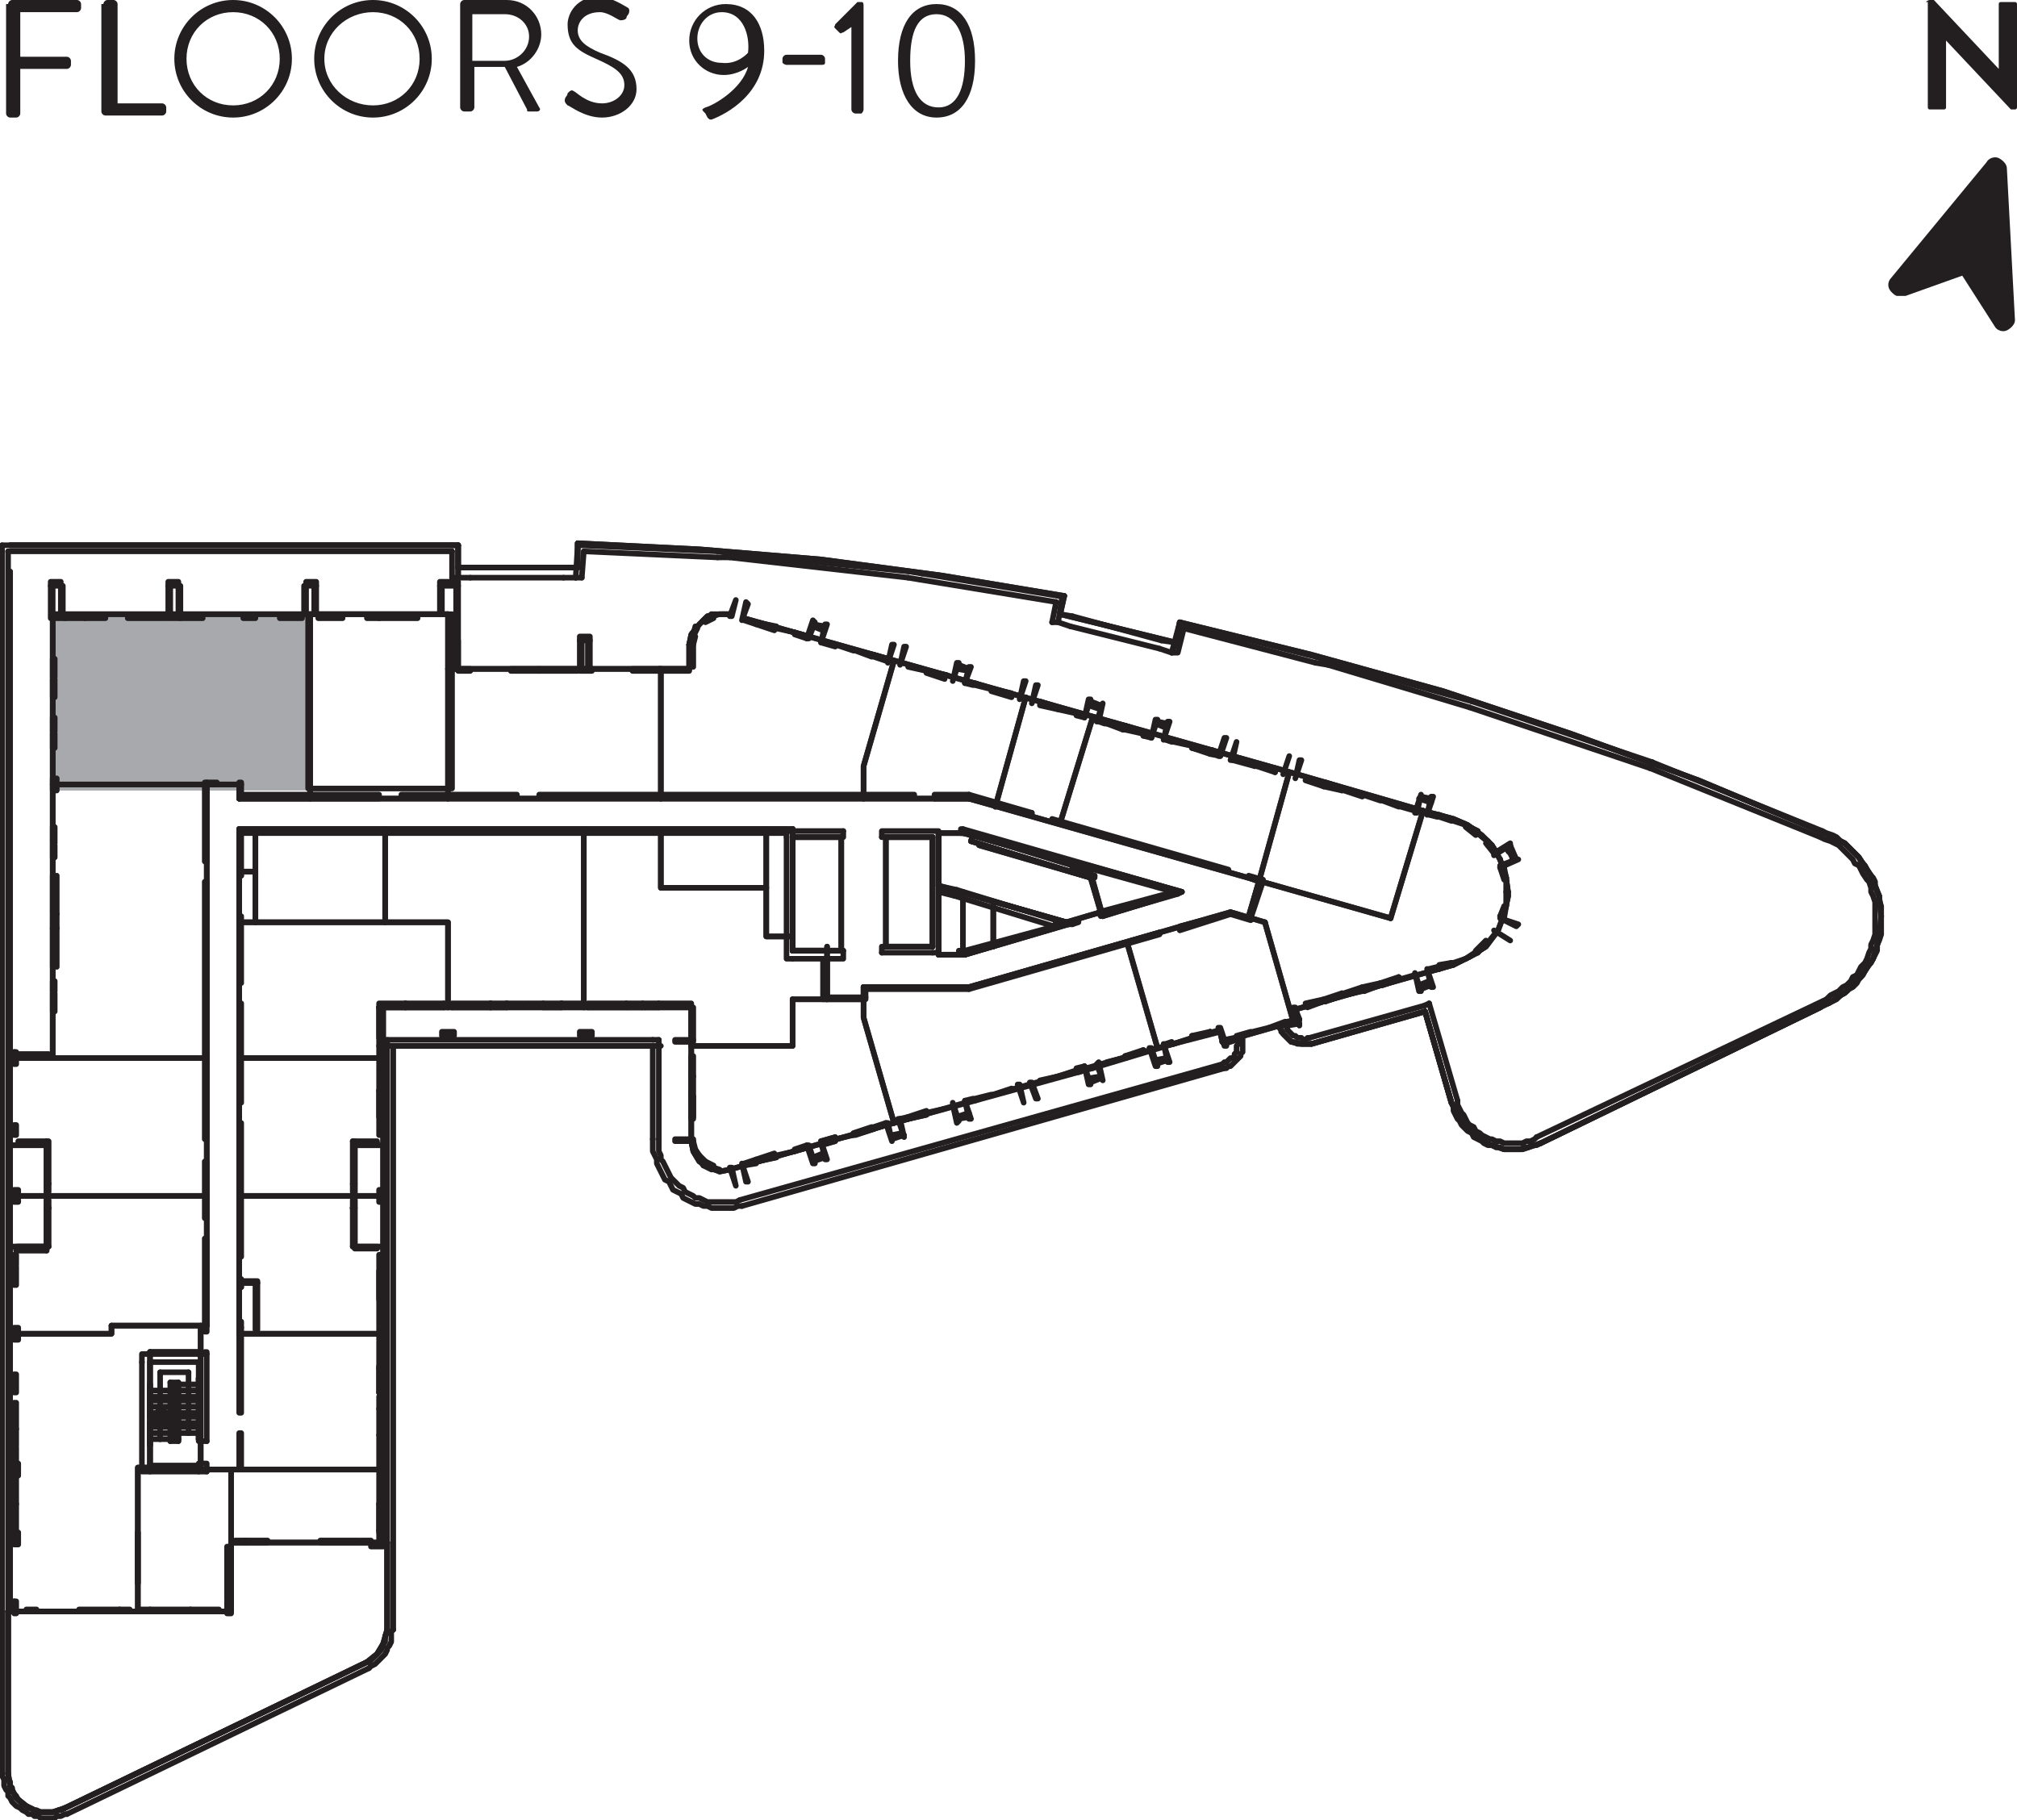 <?xml version="1.0" encoding="utf-8"?>
<!-- Generator: Adobe Illustrator 24.3.0, SVG Export Plug-In . SVG Version: 6.00 Build 0)  -->
<svg version="1.1" id="Layer_1" xmlns="http://www.w3.org/2000/svg" xmlns:xlink="http://www.w3.org/1999/xlink" x="0px" y="0px"
	 width="99.5px" height="89.8px" viewBox="0 0 99.5 89.8" style="enable-background:new 0 0 99.5 89.8;" xml:space="preserve">
<style type="text/css">
	.st0{fill:#A7A9AC;}
	.st1{fill:none;stroke:#231F20;stroke-width:0.275;stroke-linecap:round;stroke-linejoin:round;stroke-miterlimit:10;}
	.st2{fill:#231F20;}
</style>
<rect x="2.5" y="30.2" class="st0" width="12.7" height="8.8"/>
<line class="st1" x1="9.8" y1="68.9" x2="9.8" y2="68.9"/>
<line class="st1" x1="9.8" y1="68.6" x2="9.8" y2="68.6"/>
<line class="st1" x1="9.8" y1="68.3" x2="9.8" y2="68.3"/>
<line class="st1" x1="9.8" y1="68" x2="9.8" y2="68"/>
<line class="st1" x1="7.4" y1="68.3" x2="7.4" y2="68.3"/>
<line class="st1" x1="8.4" y1="68.6" x2="7.4" y2="68.6"/>
<line class="st1" x1="7.4" y1="68.6" x2="7.4" y2="68.6"/>
<line class="st1" x1="7.4" y1="68.9" x2="7.4" y2="68.9"/>
<line class="st1" x1="7.9" y1="67.7" x2="9.3" y2="67.7"/>
<line class="st1" x1="8.4" y1="68.9" x2="7.4" y2="68.9"/>
<line class="st1" x1="8.8" y1="68.3" x2="9.8" y2="68.3"/>
<line class="st1" x1="9.8" y1="68.6" x2="8.8" y2="68.6"/>
<line class="st1" x1="9.8" y1="68.9" x2="8.8" y2="68.9"/>
<line class="st1" x1="8.8" y1="68.9" x2="8.7" y2="68.9"/>
<line class="st1" x1="8.8" y1="68.6" x2="8.7" y2="68.6"/>
<line class="st1" x1="8.5" y1="68.6" x2="8.5" y2="68.6"/>
<polyline class="st1" points="8.5,68.3 8.5,68.3 8.7,68.3 8.8,68.3 "/>
<line class="st1" x1="8.8" y1="68.2" x2="8.4" y2="68.2"/>
<line class="st1" x1="8.5" y1="68.3" x2="8.8" y2="68.3"/>
<line class="st1" x1="9.8" y1="71" x2="9.8" y2="71"/>
<line class="st1" x1="9.8" y1="70.7" x2="9.8" y2="70.7"/>
<line class="st1" x1="9.8" y1="70.4" x2="9.8" y2="70.4"/>
<line class="st1" x1="9.8" y1="70.2" x2="9.8" y2="70.2"/>
<line class="st1" x1="9.8" y1="69.9" x2="9.8" y2="69.9"/>
<line class="st1" x1="9.8" y1="69.7" x2="9.8" y2="69.7"/>
<line class="st1" x1="9.8" y1="69.4" x2="9.8" y2="69.4"/>
<line class="st1" x1="9.8" y1="69.1" x2="9.8" y2="69.1"/>
<line class="st1" x1="9.8" y1="71" x2="9.8" y2="68"/>
<line class="st1" x1="9.8" y1="68" x2="9.8" y2="71"/>
<line class="st1" x1="7.4" y1="69.1" x2="7.4" y2="69.1"/>
<line class="st1" x1="7.4" y1="69.1" x2="8.4" y2="69.1"/>
<line class="st1" x1="8.4" y1="69.4" x2="7.4" y2="69.4"/>
<line class="st1" x1="7.4" y1="69.4" x2="7.4" y2="69.4"/>
<line class="st1" x1="7.4" y1="69.7" x2="7.4" y2="69.7"/>
<line class="st1" x1="7.4" y1="69.9" x2="7.4" y2="69.9"/>
<line class="st1" x1="7.4" y1="69.9" x2="7.4" y2="68.3"/>
<line class="st1" x1="7.4" y1="68.3" x2="7.4" y2="69.9"/>
<line class="st1" x1="7.6" y1="69.9" x2="7.4" y2="69.9"/>
<polyline class="st1" points="7.9,71 7.9,70.9 7.9,71 "/>
<polyline class="st1" points="7.8,70.3 7.9,70.2 8.1,70.3 "/>
<line class="st1" x1="7.9" y1="70.2" x2="7.9" y2="71"/>
<line class="st1" x1="7.9" y1="70.4" x2="7.9" y2="70.2"/>
<line class="st1" x1="7.9" y1="69.7" x2="7.9" y2="67.7"/>
<line class="st1" x1="7.9" y1="69.7" x2="7.8" y2="69.6"/>
<line class="st1" x1="8.1" y1="69.6" x2="7.9" y2="69.7"/>
<line class="st1" x1="8.4" y1="69.7" x2="7.4" y2="69.7"/>
<line class="st1" x1="8.8" y1="69.1" x2="9.8" y2="69.1"/>
<line class="st1" x1="9.8" y1="69.4" x2="8.8" y2="69.4"/>
<line class="st1" x1="9.8" y1="69.7" x2="8.8" y2="69.7"/>
<line class="st1" x1="9.8" y1="69.9" x2="8.8" y2="69.9"/>
<line class="st1" x1="9.8" y1="70.2" x2="8.8" y2="70.2"/>
<line class="st1" x1="8.8" y1="70.4" x2="9.8" y2="70.4"/>
<line class="st1" x1="9.3" y1="67.7" x2="9.3" y2="70.7"/>
<line class="st1" x1="8.8" y1="70.7" x2="9.8" y2="70.7"/>
<polyline class="st1" points="9.3,70.7 9.3,70.7 9.3,70.7 "/>
<line class="st1" x1="8.8" y1="71" x2="8.7" y2="71"/>
<line class="st1" x1="8.5" y1="71" x2="8.5" y2="71"/>
<line class="st1" x1="8.7" y1="71" x2="8.5" y2="71"/>
<line class="st1" x1="8.8" y1="70.4" x2="8.7" y2="70.4"/>
<line class="st1" x1="8.8" y1="70.7" x2="8.7" y2="70.7"/>
<line class="st1" x1="8.5" y1="70.7" x2="8.5" y2="70.7"/>
<line class="st1" x1="8.5" y1="70.4" x2="8.5" y2="70.4"/>
<line class="st1" x1="8.8" y1="70.2" x2="8.7" y2="70.2"/>
<line class="st1" x1="8.5" y1="70.2" x2="8.5" y2="70.2"/>
<line class="st1" x1="8.5" y1="69.9" x2="8.5" y2="69.9"/>
<line class="st1" x1="8.8" y1="69.9" x2="8.7" y2="69.9"/>
<line class="st1" x1="8.8" y1="69.7" x2="8.7" y2="69.7"/>
<line class="st1" x1="8.7" y1="68.3" x2="8.7" y2="71"/>
<line class="st1" x1="8.8" y1="69.4" x2="8.7" y2="69.4"/>
<line class="st1" x1="8.5" y1="69.4" x2="8.5" y2="69.4"/>
<line class="st1" x1="8.4" y1="68.2" x2="8.4" y2="69.7"/>
<line class="st1" x1="8.5" y1="69.7" x2="8.5" y2="68.3"/>
<line class="st1" x1="8.5" y1="71" x2="8.5" y2="68.3"/>
<line class="st1" x1="8.8" y1="71.1" x2="8.8" y2="68.2"/>
<line class="st1" x1="8.8" y1="68.3" x2="8.8" y2="71"/>
<line class="st1" x1="8.4" y1="71.1" x2="8.4" y2="69.9"/>
<line class="st1" x1="8.5" y1="71" x2="8.5" y2="69.9"/>
<line class="st1" x1="8.8" y1="71" x2="8.5" y2="71"/>
<line class="st1" x1="8.8" y1="71.1" x2="8.4" y2="71.1"/>
<line class="st1" x1="7.4" y1="71.3" x2="7.4" y2="71.3"/>
<line class="st1" x1="7.4" y1="71" x2="7.4" y2="71"/>
<line class="st1" x1="7.4" y1="70.7" x2="7.4" y2="70.7"/>
<line class="st1" x1="7.4" y1="70.2" x2="7.4" y2="70.2"/>
<line class="st1" x1="7.4" y1="70.4" x2="7.4" y2="70.4"/>
<line class="st1" x1="7.4" y1="71.3" x2="7.4" y2="70.2"/>
<line class="st1" x1="7.4" y1="71.3" x2="7.4" y2="70.1"/>
<polyline class="st1" points="7.4,70.2 7.9,70 7.8,69.9 8,70.1 8,70 "/>
<line class="st1" x1="8.5" y1="69.9" x2="8" y2="70"/>
<polyline class="st1" points="8.5,69.6 8,69.8 8,69.9 7.8,69.7 7.9,69.9 7.4,70 "/>
<line class="st1" x1="8.4" y1="69.9" x2="8.2" y2="69.9"/>
<line class="st1" x1="8.4" y1="70.2" x2="7.4" y2="70.2"/>
<line class="st1" x1="7.4" y1="70.4" x2="8.4" y2="70.4"/>
<line class="st1" x1="7.4" y1="70.7" x2="8.4" y2="70.7"/>
<line class="st1" x1="8.4" y1="71" x2="7.4" y2="71"/>
<line class="st1" x1="47.5" y1="41.1" x2="57.9" y2="44"/>
<polyline class="st1" points="58.1,44.1 58.3,44 47.5,40.9 "/>
<rect x="46.3" y="40.9" class="st1" width="0" height="0.1"/>
<line class="st1" x1="47.4" y1="41.1" x2="47.5" y2="41.1"/>
<polyline class="st1" points="47.5,40.9 47.4,40.9 47.4,41.1 "/>
<polyline class="st1" points="57.9,44 54.2,45 54.3,45.2 58.1,44.1 "/>
<line class="st1" x1="53.2" y1="45.4" x2="52.6" y2="45.5"/>
<polyline class="st1" points="52.9,45.6 53.2,45.5 53.2,45.4 "/>
<line class="st1" x1="47.3" y1="47.1" x2="47.6" y2="47.1"/>
<polyline class="st1" points="47.6,46.9 47.3,46.9 47.3,47.1 "/>
<polyline class="st1" points="11.8,39.4 18.7,39.4 18.7,39.2 11.9,39.2 "/>
<line class="st1" x1="11.8" y1="39.2" x2="11.8" y2="39.4"/>
<rect x="19.8" y="39.2" class="st1" width="5.7" height="0.1"/>
<rect x="26.6" y="39.2" class="st1" width="18.5" height="0.1"/>
<line class="st1" x1="46.1" y1="39.4" x2="47.8" y2="39.4"/>
<polyline class="st1" points="47.8,39.2 46.1,39.2 46.1,39.4 "/>
<polyline class="st1" points="62.3,43.4 61.6,43.2 61.6,43.3 62.1,43.5 "/>
<line class="st1" x1="62.3" y1="43.5" x2="62.3" y2="43.4"/>
<polyline class="st1" points="60.6,42.9 51.9,40.4 51.9,40.5 60.6,43 60.6,42.9 "/>
<line class="st1" x1="50.9" y1="40.1" x2="47.8" y2="39.2"/>
<polyline class="st1" points="47.8,39.4 50.9,40.2 50.9,40.1 "/>
<polyline class="st1" points="11.9,41.1 38.8,41.1 38.8,40.9 11.8,40.9 11.8,41.1 "/>
<polyline class="st1" points="11.9,65.5 11.9,65.2 11.8,65.2 11.8,65.5 "/>
<line class="st1" x1="11.9" y1="63.5" x2="11.9" y2="63.3"/>
<polyline class="st1" points="11.9,63.2 11.9,63.1 11.8,63.1 11.8,63.5 11.9,63.5 "/>
<rect x="11.8" y="55.4" class="st1" width="0.1" height="6.6"/>
<rect x="11.8" y="49.5" class="st1" width="0.1" height="4.9"/>
<rect x="11.8" y="45.2" class="st1" width="0.1" height="3.3"/>
<line class="st1" x1="11.9" y1="43.2" x2="11.9" y2="41.1"/>
<polyline class="st1" points="11.8,41.1 11.8,43.2 11.9,43.2 "/>
<rect x="10.1" y="66.7" class="st1" width="0.1" height="0.1"/>
<rect x="10.1" y="61.1" class="st1" width="0.1" height="4.6"/>
<rect x="10.1" y="57.3" class="st1" width="0.1" height="2.8"/>
<rect x="10.1" y="43.5" class="st1" width="0.1" height="12.7"/>
<line class="st1" x1="10.2" y1="42.5" x2="10.2" y2="38.7"/>
<polyline class="st1" points="10.2,38.6 10.1,38.6 10.1,42.5 10.2,42.5 "/>
<polyline class="st1" points="10.2,38.7 10.7,38.7 10.7,38.6 10.2,38.6 "/>
<line class="st1" x1="11.8" y1="38.7" x2="11.8" y2="38.7"/>
<polyline class="st1" points="11.9,38.7 11.9,38.6 11.8,38.6 11.8,38.7 "/>
<line class="st1" x1="11.8" y1="38.7" x2="11.8" y2="39.2"/>
<line class="st1" x1="11.9" y1="39.2" x2="11.9" y2="38.7"/>
<polyline class="st1" points="61.6,45.3 60.7,45 60.5,45.1 "/>
<polyline class="st1" points="60.7,45.1 61.7,45.4 61.7,45.3 "/>
<polyline class="st1" points="60.5,45.1 58.2,45.7 58.2,45.9 60.7,45.1 "/>
<line class="st1" x1="57.2" y1="46" x2="47.8" y2="48.7"/>
<polyline class="st1" points="47.8,48.8 57.2,46.1 57.2,46 "/>
<polyline class="st1" points="40.6,49.3 42.7,49.3 42.7,49.2 "/>
<line class="st1" x1="42.6" y1="49.2" x2="40.8" y2="49.2"/>
<line class="st1" x1="40.6" y1="49.2" x2="40.6" y2="49.3"/>
<line class="st1" x1="40.6" y1="47.3" x2="40.6" y2="49.2"/>
<polyline class="st1" points="40.8,49.2 40.8,47.3 40.6,47.3 "/>
<line class="st1" x1="61.7" y1="45.3" x2="62.3" y2="43.5"/>
<line class="st1" x1="62.1" y1="43.5" x2="61.6" y2="45.3"/>
<polyline class="st1" points="41.6,41 38.8,41 38.8,41.3 "/>
<polyline class="st1" points="39.1,41.3 41.6,41.3 41.6,41 "/>
<polyline class="st1" points="38.8,41.3 38.8,47.3 39.1,47.3 "/>
<line class="st1" x1="39.1" y1="46.9" x2="39.1" y2="41.3"/>
<line class="st1" x1="41.6" y1="46.9" x2="39.1" y2="46.9"/>
<polyline class="st1" points="39.1,47.3 41.6,47.3 41.6,46.9 "/>
<line class="st1" x1="43.5" y1="41.3" x2="46" y2="41.3"/>
<polyline class="st1" points="46.3,41.3 46.3,41 43.5,41 43.5,41.3 "/>
<line class="st1" x1="46" y1="41.3" x2="46" y2="46.7"/>
<polyline class="st1" points="46,47 46.3,47 46.3,44 "/>
<line class="st1" x1="46.3" y1="43.9" x2="46.3" y2="43.8"/>
<line class="st1" x1="46.3" y1="43.7" x2="46.3" y2="41.3"/>
<line class="st1" x1="43.5" y1="47" x2="46" y2="47"/>
<polyline class="st1" points="46,46.7 43.5,46.7 43.5,47 "/>
<line class="st1" x1="54" y1="43.2" x2="52.9" y2="42.8"/>
<polyline class="st1" points="52.8,43 54,43.3 54,43.2 "/>
<line class="st1" x1="47.1" y1="44.1" x2="46.3" y2="43.9"/>
<line class="st1" x1="46.3" y1="44" x2="47.1" y2="44.2"/>
<line class="st1" x1="47.2" y1="43.9" x2="46.3" y2="43.7"/>
<line class="st1" x1="46.3" y1="43.8" x2="47.1" y2="44.1"/>
<line class="st1" x1="52.1" y1="45.5" x2="52.4" y2="45.6"/>
<line class="st1" x1="52.6" y1="45.6" x2="52.9" y2="45.6"/>
<line class="st1" x1="52.6" y1="45.5" x2="52.1" y2="45.4"/>
<line class="st1" x1="52.4" y1="45.6" x2="47.6" y2="46.9"/>
<line class="st1" x1="47.6" y1="47.1" x2="52.6" y2="45.6"/>
<polyline class="st1" points="47.1,44.2 52,45.7 52.1,45.5 "/>
<line class="st1" x1="52.1" y1="45.4" x2="47.2" y2="43.9"/>
<line class="st1" x1="47.1" y1="44.1" x2="47.1" y2="44.1"/>
<line class="st1" x1="47.9" y1="41.5" x2="52.8" y2="43"/>
<polyline class="st1" points="52.9,42.8 52.9,42.7 48,41.2 47.9,41.5 "/>
<line class="st1" x1="19.1" y1="80.4" x2="19.1" y2="51.6"/>
<line class="st1" x1="19.4" y1="51.6" x2="19.4" y2="80.4"/>
<line class="st1" x1="19.1" y1="51.3" x2="32.2" y2="51.3"/>
<line class="st1" x1="32.2" y1="51.6" x2="19.4" y2="51.6"/>
<line class="st1" x1="19.1" y1="51.3" x2="19.1" y2="51.6"/>
<line class="st1" x1="32.2" y1="56.2" x2="32.2" y2="51.6"/>
<line class="st1" x1="32.5" y1="51.3" x2="32.5" y2="56.2"/>
<line class="st1" x1="32.5" y1="51.3" x2="32.2" y2="51.3"/>
<line class="st1" x1="60.4" y1="52.7" x2="36.6" y2="59.5"/>
<line class="st1" x1="36.5" y1="59.2" x2="60.3" y2="52.5"/>
<polyline class="st1" points="61,51.2 61,51.3 61.1,51.4 61.1,51.5 61,51.6 61,51.8 61,51.9 60.9,52 60.9,52.1 60.8,52.2 60.7,52.2 
	60.6,52.3 60.5,52.4 60.4,52.4 60.3,52.5 "/>
<polyline class="st1" points="60.4,52.7 60.5,52.7 60.6,52.6 60.7,52.6 60.8,52.5 60.9,52.4 61,52.3 61.1,52.2 61.2,52.1 61.2,52 
	61.3,51.9 61.3,51.7 61.3,51.6 61.3,51.5 61.3,51.4 61.3,51.2 61.3,51.1 61,51.2 "/>
<polyline class="st1" points="63.1,50.6 63.1,50.7 63.2,50.8 63.2,50.9 63.3,51 63.4,51.1 63.5,51.2 63.6,51.3 63.7,51.4 63.8,51.4 
	64,51.5 64.1,51.5 64.2,51.5 64.3,51.5 64.5,51.5 64.6,51.5 64.7,51.5 "/>
<polyline class="st1" points="64.6,51.2 64.5,51.2 64.4,51.3 64.3,51.3 64.2,51.2 64.1,51.2 64,51.2 63.9,51.1 63.8,51.1 63.7,51 
	63.6,50.9 63.5,50.8 63.5,50.7 63.4,50.6 63.4,50.5 63.1,50.6 "/>
<line class="st1" x1="90.2" y1="49.5" x2="76" y2="56.4"/>
<line class="st1" x1="75.8" y1="56.1" x2="90.1" y2="49.3"/>
<line class="st1" x1="81.5" y1="37.6" x2="89.9" y2="41"/>
<polyline class="st1" points="89.8,41.3 81.4,37.9 81.5,37.6 "/>
<line class="st1" x1="81.4" y1="37.9" x2="72.5" y2="34.9"/>
<polyline class="st1" points="72.6,34.6 81.5,37.6 81.4,37.9 "/>
<line class="st1" x1="64.9" y1="32.7" x2="58.4" y2="31"/>
<line class="st1" x1="58.5" y1="30.8" x2="64.9" y2="32.4"/>
<line class="st1" x1="72.5" y1="34.9" x2="65.5" y2="32.8"/>
<line class="st1" x1="65.5" y1="32.6" x2="72.6" y2="34.6"/>
<polyline class="st1" points="90.2,49.5 90.4,49.4 90.6,49.3 90.8,49.1 91,49 91.2,48.8 91.4,48.7 91.6,48.5 91.7,48.3 91.9,48.1 
	92,47.9 92.1,47.7 92.3,47.5 92.4,47.3 92.5,47.1 92.6,46.9 92.6,46.6 92.7,46.4 92.8,46.1 92.8,45.9 92.8,45.7 92.8,45.4 
	92.8,45.2 92.8,44.9 92.8,44.7 92.7,44.4 92.7,44.2 92.6,44 92.5,43.7 92.5,43.5 92.4,43.3 92.2,43.1 92.1,42.9 92,42.7 91.8,42.5 
	91.7,42.3 91.5,42.1 91.3,41.9 91.2,41.8 91,41.6 90.8,41.5 90.6,41.3 90.4,41.2 90.1,41.1 89.9,41 "/>
<polyline class="st1" points="89.8,41.3 90,41.4 90.3,41.5 90.5,41.6 90.7,41.7 90.9,41.9 91,42 91.2,42.2 91.4,42.4 91.5,42.6 
	91.7,42.7 91.8,42.9 91.9,43.1 92.1,43.4 92.2,43.5 92.3,43.8 92.3,44 92.4,44.2 92.5,44.5 92.5,44.7 92.5,44.9 92.5,45.2 
	92.5,45.4 92.5,45.7 92.5,45.9 92.5,46.1 92.4,46.4 92.3,46.6 92.3,46.8 92.2,47 92.1,47.3 92,47.5 91.8,47.7 91.7,47.9 91.6,48.1 
	91.4,48.2 91.3,48.4 91.1,48.6 90.9,48.7 90.7,48.9 90.5,49 90.3,49.1 90.1,49.3 "/>
<line class="st1" x1="28.6" y1="26.9" x2="35.4" y2="27.2"/>
<line class="st1" x1="35.4" y1="27.5" x2="28.8" y2="27.2"/>
<line class="st1" x1="36" y1="27.3" x2="44.9" y2="28.2"/>
<line class="st1" x1="44.8" y1="28.5" x2="36" y2="27.5"/>
<line class="st1" x1="45.5" y1="28.3" x2="52.2" y2="29.4"/>
<line class="st1" x1="52.1" y1="29.7" x2="45.4" y2="28.6"/>
<line class="st1" x1="36" y1="27.5" x2="35.4" y2="27.5"/>
<line class="st1" x1="35.4" y1="27.2" x2="36" y2="27.3"/>
<line class="st1" x1="45.4" y1="28.6" x2="44.8" y2="28.5"/>
<line class="st1" x1="44.9" y1="28.2" x2="45.5" y2="28.3"/>
<line class="st1" x1="71.6" y1="54.4" x2="70.3" y2="49.9"/>
<line class="st1" x1="70.3" y1="49.6" x2="70.3" y2="49.6"/>
<line class="st1" x1="70.5" y1="49.5" x2="71.9" y2="54.3"/>
<line class="st1" x1="70.5" y1="49.5" x2="70.3" y2="49.6"/>
<polyline class="st1" points="71.6,54.4 71.7,54.6 71.7,54.8 71.8,55 71.9,55.2 72,55.3 72.1,55.5 72.3,55.7 72.4,55.8 72.6,55.9 
	72.7,56.1 72.9,56.2 73.1,56.3 73.2,56.4 73.4,56.5 73.6,56.5 73.8,56.6 "/>
<polyline class="st1" points="73.8,56.6 74,56.6 74.2,56.7 74.4,56.7 74.6,56.7 74.8,56.7 75,56.7 75.2,56.6 75.4,56.6 75.6,56.5 
	75.8,56.5 76,56.4 "/>
<polyline class="st1" points="75.8,56.1 75.7,56.2 75.5,56.3 75.3,56.3 75.1,56.4 74.9,56.4 74.8,56.4 74.6,56.4 74.4,56.4 
	74.2,56.4 74,56.3 73.8,56.3 73.6,56.2 73.5,56.2 73.3,56.1 73.1,56 73,55.9 72.8,55.8 72.7,55.6 72.5,55.5 72.4,55.4 72.3,55.2 
	72.2,55 72.1,54.9 72,54.7 71.9,54.5 71.9,54.3 "/>
<line class="st1" x1="70.3" y1="49.9" x2="64.7" y2="51.5"/>
<line class="st1" x1="64.6" y1="51.2" x2="70.3" y2="49.6"/>
<line class="st1" x1="64.9" y1="32.4" x2="65.5" y2="32.6"/>
<line class="st1" x1="65.5" y1="32.8" x2="64.9" y2="32.7"/>
<polyline class="st1" points="61.7,50.9 61,51.1 61.7,50.9 61.7,50.9 "/>
<polyline class="st1" points="62.6,50.7 61.8,50.9 61.8,50.9 62.6,50.7 62.6,50.7 "/>
<line class="st1" x1="3.2" y1="89.2" x2="18.1" y2="82"/>
<line class="st1" x1="18.2" y1="82.3" x2="3.3" y2="89.5"/>
<polyline class="st1" points="18.2,82.3 18.3,82.2 18.5,82.1 18.6,82 18.7,81.9 18.8,81.8 18.9,81.7 19,81.6 19.1,81.4 19.1,81.3 
	19.2,81.2 19.3,81 19.3,80.9 19.3,80.7 19.3,80.5 19.4,80.4 "/>
<polyline class="st1" points="19.1,80.4 19.1,80.5 19,80.7 19,80.8 19,81 18.9,81.1 18.9,81.2 18.8,81.4 18.7,81.5 18.6,81.6 
	18.5,81.7 18.4,81.8 18.3,81.9 18.2,82 18.1,82 "/>
<line class="st1" x1="26.6" y1="33" x2="28.5" y2="33"/>
<line class="st1" x1="26.6" y1="33.1" x2="28.5" y2="33.1"/>
<rect x="28.6" y="33" class="st1" width="0.6" height="0.1"/>
<rect x="24.2" y="33" class="st1" width="0.9" height="0"/>
<rect x="16.9" y="30.4" class="st1" width="1.2" height="0"/>
<rect x="18.1" y="30.4" class="st1" width="0.6" height="0.1"/>
<line class="st1" x1="18.7" y1="30.4" x2="20.6" y2="30.4"/>
<line class="st1" x1="18.7" y1="30.5" x2="20.6" y2="30.5"/>
<rect x="20.6" y="30.4" class="st1" width="1" height="0"/>
<rect x="12.6" y="30.4" class="st1" width="1.1" height="0"/>
<rect x="12" y="30.4" class="st1" width="0.6" height="0.1"/>
<rect x="10.1" y="30.4" class="st1" width="0.9" height="0"/>
<line class="st1" x1="28.8" y1="27.2" x2="28.7" y2="28.5"/>
<line class="st1" x1="28.4" y1="28.5" x2="28.5" y2="26.9"/>
<line class="st1" x1="28.6" y1="26.9" x2="28.5" y2="26.9"/>
<line class="st1" x1="28.4" y1="28.5" x2="28.7" y2="28.5"/>
<line class="st1" x1="22.6" y1="26.9" x2="22.6" y2="28.5"/>
<line class="st1" x1="22.3" y1="28.5" x2="22.3" y2="27.2"/>
<line class="st1" x1="22.6" y1="26.9" x2="22.3" y2="26.9"/>
<line class="st1" x1="22.3" y1="28.5" x2="22.6" y2="28.5"/>
<line class="st1" x1="0.1" y1="26.9" x2="22.3" y2="26.9"/>
<line class="st1" x1="22.3" y1="27.2" x2="0.4" y2="27.2"/>
<line class="st1" x1="0.1" y1="26.9" x2="0.1" y2="27.2"/>
<line class="st1" x1="22.6" y1="28.5" x2="22.6" y2="28"/>
<line class="st1" x1="23.2" y1="28.5" x2="22.6" y2="28.5"/>
<line class="st1" x1="23.2" y1="28" x2="22.6" y2="28"/>
<line class="st1" x1="27.8" y1="28.5" x2="23.2" y2="28.5"/>
<line class="st1" x1="27.8" y1="28" x2="23.2" y2="28"/>
<line class="st1" x1="28.4" y1="28.5" x2="27.8" y2="28.5"/>
<line class="st1" x1="28.5" y1="28" x2="27.8" y2="28"/>
<line class="st1" x1="52.8" y1="30.9" x2="52.2" y2="30.7"/>
<line class="st1" x1="52.9" y1="30.4" x2="52.3" y2="30.3"/>
<line class="st1" x1="57.2" y1="32" x2="52.8" y2="30.9"/>
<line class="st1" x1="57.3" y1="31.6" x2="52.9" y2="30.4"/>
<polyline class="st1" points="58,31.7 57.8,32.2 57.2,32 "/>
<line class="st1" x1="58" y1="31.7" x2="57.3" y2="31.6"/>
<line class="st1" x1="57.8" y1="32.2" x2="58.2" y2="30.7"/>
<polyline class="st1" points="58.4,31 58.1,32.2 57.8,32.2 "/>
<line class="st1" x1="58.5" y1="30.8" x2="58.2" y2="30.7"/>
<line class="st1" x1="51.9" y1="30.7" x2="52.1" y2="29.7"/>
<polyline class="st1" points="52.4,29.4 52.2,30.7 51.9,30.7 "/>
<line class="st1" x1="52.4" y1="29.4" x2="52.2" y2="29.4"/>
<rect x="28.6" y="31.4" class="st1" width="0.5" height="0.2"/>
<rect x="28.6" y="31.6" class="st1" width="0.1" height="1.3"/>
<rect x="22.5" y="28.9" class="st1" width="0.1" height="4"/>
<rect x="21.7" y="28.9" class="st1" width="0.1" height="1.4"/>
<rect x="15.5" y="28.9" class="st1" width="0.1" height="1.4"/>
<rect x="15" y="28.9" class="st1" width="0.1" height="1.4"/>
<rect x="8.8" y="28.9" class="st1" width="0.1" height="1.4"/>
<rect x="8.3" y="28.9" class="st1" width="0.1" height="1.4"/>
<rect x="2.5" y="28.9" class="st1" width="0.1" height="1.6"/>
<line class="st1" x1="8.2" y1="30.5" x2="6.3" y2="30.5"/>
<line class="st1" x1="8.2" y1="30.4" x2="6.3" y2="30.4"/>
<rect x="5.3" y="30.4" class="st1" width="1" height="0"/>
<rect x="8.3" y="30.4" class="st1" width="0.6" height="0.1"/>
<rect x="2.7" y="30.4" class="st1" width="0.5" height="0.1"/>
<rect x="8.9" y="30.4" class="st1" width="1.1" height="0.1"/>
<rect x="2.6" y="38.4" class="st1" width="0.2" height="0.6"/>
<rect x="2.6" y="45.2" class="st1" width="0.2" height="0.6"/>
<rect x="2.6" y="31.6" class="st1" width="0" height="0.9"/>
<rect x="2.6" y="30.6" class="st1" width="0" height="0.9"/>
<rect x="2.6" y="36.9" class="st1" width="0" height="0.7"/>
<rect x="2.6" y="37.6" class="st1" width="0" height="0.7"/>
<rect x="2.6" y="39.9" class="st1" width="0" height="0.9"/>
<rect x="2.6" y="39.1" class="st1" width="0" height="0.8"/>
<polyline class="st1" points="2.8,45.1 2.6,45.1 2.6,43.2 "/>
<line class="st1" x1="2.8" y1="45.1" x2="2.8" y2="43.2"/>
<polyline class="st1" points="2.6,45.8 2.8,45.8 2.8,47.7 "/>
<line class="st1" x1="2.6" y1="45.8" x2="2.6" y2="47.7"/>
<rect x="2.6" y="50.9" class="st1" width="0" height="0.9"/>
<rect x="2.6" y="50" class="st1" width="0" height="0.9"/>
<rect x="2.6" y="48.4" class="st1" width="0.1" height="0.5"/>
<rect x="18.7" y="58.7" class="st1" width="0.2" height="0.6"/>
<rect x="18.7" y="65.5" class="st1" width="0.2" height="0.6"/>
<rect x="18.7" y="51.2" class="st1" width="0.2" height="1.3"/>
<rect x="18.3" y="76.2" class="st1" width="0.6" height="0.1"/>
<rect x="18.7" y="68.9" class="st1" width="0.2" height="0.6"/>
<rect x="28.6" y="50.9" class="st1" width="0.6" height="0.2"/>
<rect x="21.8" y="50.9" class="st1" width="0.6" height="0.2"/>
<rect x="18.7" y="72.2" class="st1" width="0.2" height="0.6"/>
<line class="st1" x1="18.7" y1="75.6" x2="18.7" y2="76"/>
<polyline class="st1" points="18.7,76.1 18.7,76.2 18.8,76.2 18.8,75.6 18.7,75.6 "/>
<line class="st1" x1="11.9" y1="63.3" x2="12.6" y2="63.3"/>
<polyline class="st1" points="12.7,63.3 12.7,63.2 11.9,63.2 "/>
<polyline class="st1" points="12.6,63.3 12.6,65.6 12.7,65.6 12.7,63.3 "/>
<rect x="10.8" y="79.6" class="st1" width="0.6" height="0"/>
<line class="st1" x1="11.2" y1="79" x2="11.2" y2="79.4"/>
<polyline class="st1" points="11.2,79.5 11.2,79.6 11.4,79.6 11.4,79 11.2,79 "/>
<rect x="11.2" y="76.3" class="st1" width="0.2" height="2.6"/>
<rect x="21.7" y="28.7" class="st1" width="0.9" height="0.2"/>
<rect x="15.1" y="28.7" class="st1" width="0.5" height="0.2"/>
<rect x="2.5" y="28.7" class="st1" width="0.5" height="0.2"/>
<rect x="0.7" y="52.6" class="st1" width="0" height="0.9"/>
<rect x="0.7" y="53.5" class="st1" width="0" height="0.9"/>
<rect x="0.7" y="54.5" class="st1" width="0" height="0.9"/>
<rect x="0.7" y="55.5" class="st1" width="0.1" height="0.5"/>
<rect x="0.9" y="56.3" class="st1" width="1.4" height="0.1"/>
<rect x="0.7" y="64.5" class="st1" width="0" height="0.9"/>
<rect x="0.7" y="63.5" class="st1" width="0" height="0.9"/>
<rect x="0.7" y="61.9" class="st1" width="0.1" height="0.5"/>
<line class="st1" x1="2.3" y1="61.5" x2="2.3" y2="61.7"/>
<polyline class="st1" points="0.8,61.7 0.8,61.5 2.3,61.5 "/>
<line class="st1" x1="0.8" y1="61.7" x2="2.3" y2="61.7"/>
<rect x="0.9" y="61.5" class="st1" width="1.4" height="0.1"/>
<rect x="0.7" y="66.2" class="st1" width="0" height="0.8"/>
<rect x="0.7" y="66.9" class="st1" width="0" height="0.8"/>
<rect x="0.7" y="69.2" class="st1" width="0.1" height="1.3"/>
<rect x="0.7" y="72.9" class="st1" width="0.1" height="1.3"/>
<rect x="0.7" y="77.6" class="st1" width="0" height="1.3"/>
<rect x="0.7" y="76.3" class="st1" width="0" height="1.3"/>
<line class="st1" x1="5.9" y1="79.5" x2="3.9" y2="79.5"/>
<line class="st1" x1="5.9" y1="79.4" x2="3.9" y2="79.4"/>
<rect x="5.9" y="79.4" class="st1" width="0.5" height="0.1"/>
<polyline class="st1" points="1.8,79.5 2.5,79.5 1.8,79.5 "/>
<line class="st1" x1="7.4" y1="79.4" x2="9.4" y2="79.4"/>
<line class="st1" x1="7.4" y1="79.5" x2="9.4" y2="79.5"/>
<rect x="6.9" y="79.4" class="st1" width="0.5" height="0.1"/>
<rect x="9.4" y="79.4" class="st1" width="1.4" height="0.1"/>
<rect x="1.3" y="79.4" class="st1" width="0.5" height="0.1"/>
<polyline class="st1" points="2.5,79.5 3.2,79.5 2.5,79.5 "/>
<polyline class="st1" points="3.2,79.5 3.9,79.5 3.2,79.5 "/>
<rect x="14.7" y="76.1" class="st1" width="1.1" height="0"/>
<line class="st1" x1="17.7" y1="76.1" x2="15.8" y2="76.1"/>
<line class="st1" x1="17.7" y1="76" x2="15.8" y2="76"/>
<rect x="17.8" y="76" class="st1" width="0.5" height="0.1"/>
<rect x="13.2" y="76.1" class="st1" width="1" height="0"/>
<rect x="11.6" y="76" class="st1" width="0.5" height="0.1"/>
<polyline class="st1" points="18.7,75.5 18.7,74.2 18.7,75.5 "/>
<line class="st1" x1="18.8" y1="75.5" x2="18.7" y2="75.5"/>
<line class="st1" x1="18.8" y1="74.2" x2="18.8" y2="75.5"/>
<line class="st1" x1="18.7" y1="74.2" x2="18.7" y2="75.5"/>
<polyline class="st1" points="18.7,68.7 18.7,67.5 18.7,68.7 "/>
<line class="st1" x1="18.8" y1="68.7" x2="18.7" y2="68.7"/>
<line class="st1" x1="18.8" y1="67.4" x2="18.8" y2="68.7"/>
<line class="st1" x1="18.7" y1="67.4" x2="18.7" y2="68.7"/>
<polyline class="st1" points="18.7,62.7 18.7,64 18.7,62.7 "/>
<line class="st1" x1="18.7" y1="64.1" x2="18.7" y2="62.7"/>
<line class="st1" x1="18.8" y1="64.1" x2="18.8" y2="62.7"/>
<rect x="18.7" y="61.9" class="st1" width="0.1" height="0.7"/>
<line class="st1" x1="17.5" y1="59.6" x2="17.4" y2="59.6"/>
<line class="st1" x1="17.5" y1="59.2" x2="17.5" y2="59.6"/>
<line class="st1" x1="17.4" y1="59.2" x2="17.4" y2="59.6"/>
<line class="st1" x1="17.5" y1="61.5" x2="17.4" y2="61.5"/>
<polyline class="st1" points="17.4,59.6 17.5,59.6 17.5,61.5 "/>
<line class="st1" x1="17.4" y1="59.6" x2="17.4" y2="61.5"/>
<rect x="17.5" y="61.5" class="st1" width="1.1" height="0.1"/>
<rect x="17.5" y="56.3" class="st1" width="1.1" height="0.1"/>
<polyline class="st1" points="18.7,55 18.7,53.8 18.7,55 "/>
<line class="st1" x1="18.8" y1="53.8" x2="18.8" y2="55.1"/>
<line class="st1" x1="18.7" y1="53.8" x2="18.7" y2="55.1"/>
<rect x="18.7" y="55.1" class="st1" width="0.1" height="0.9"/>
<line class="st1" x1="20" y1="49.5" x2="20" y2="49.7"/>
<polyline class="st1" points="18.7,49.7 18.7,49.5 20,49.5 "/>
<line class="st1" x1="18.7" y1="49.7" x2="20" y2="49.7"/>
<line class="st1" x1="21.9" y1="49.5" x2="21.9" y2="49.7"/>
<polyline class="st1" points="20,49.7 20,49.5 21.9,49.5 "/>
<line class="st1" x1="20" y1="49.7" x2="21.9" y2="49.7"/>
<line class="st1" x1="24.2" y1="49.5" x2="24.2" y2="49.7"/>
<polyline class="st1" points="22.3,49.7 22.3,49.5 24.2,49.5 "/>
<line class="st1" x1="22.3" y1="49.7" x2="24.2" y2="49.7"/>
<rect x="24.2" y="49.6" class="st1" width="0.7" height="0"/>
<line class="st1" x1="25" y1="49.5" x2="25" y2="49.7"/>
<polyline class="st1" points="24.2,49.7 24.2,49.5 25,49.5 "/>
<line class="st1" x1="24.2" y1="49.7" x2="25" y2="49.7"/>
<rect x="25" y="49.5" class="st1" width="0.8" height="0.1"/>
<rect x="26.8" y="49.6" class="st1" width="0.9" height="0"/>
<line class="st1" x1="27.7" y1="49.5" x2="27.7" y2="49.7"/>
<polyline class="st1" points="26.8,49.7 26.8,49.5 27.7,49.5 "/>
<line class="st1" x1="26.8" y1="49.7" x2="27.7" y2="49.7"/>
<line class="st1" x1="30.9" y1="49.5" x2="30.9" y2="49.7"/>
<polyline class="st1" points="29,49.7 29,49.5 30.9,49.5 "/>
<line class="st1" x1="29" y1="49.7" x2="30.9" y2="49.7"/>
<polyline class="st1" points="11.8,65.5 11.8,69.7 11.9,69.7 11.9,65.5 "/>
<rect x="11.8" y="70.7" class="st1" width="0.1" height="1.7"/>
<polyline class="st1" points="18.7,49.7 18.7,51.1 18.7,49.7 "/>
<line class="st1" x1="18.7" y1="49.7" x2="18.8" y2="49.7"/>
<polyline class="st1" points="18.8,51.2 18.7,51.2 18.7,49.7 "/>
<line class="st1" x1="18.8" y1="51.2" x2="18.8" y2="49.7"/>
<line class="st1" x1="22.6" y1="33" x2="22.4" y2="33"/>
<line class="st1" x1="22.6" y1="31.6" x2="22.6" y2="33"/>
<line class="st1" x1="22.4" y1="31.6" x2="22.4" y2="33"/>
<rect x="8.3" y="28.7" class="st1" width="0.5" height="0.2"/>
<polyline class="st1" points="3.2,89.2 3,89.3 2.9,89.3 2.7,89.4 2.6,89.4 2.4,89.4 2.3,89.4 2.1,89.4 2,89.4 1.8,89.3 1.7,89.3 
	1.5,89.2 1.4,89.2 1.3,89.1 1.1,89 1,88.9 0.9,88.8 0.8,88.6 0.7,88.5 0.6,88.4 0.6,88.2 0.5,88.1 0.5,87.9 0.4,87.8 0.4,87.6 
	0.4,87.5 "/>
<polyline class="st1" points="0.1,87.5 0.1,87.6 0.2,87.8 0.2,88 0.2,88.1 0.3,88.3 0.4,88.4 0.4,88.6 0.5,88.7 0.6,88.9 0.7,89 
	0.8,89.1 1,89.2 1.1,89.3 1.3,89.4 1.4,89.5 1.6,89.5 1.7,89.6 1.9,89.6 2,89.7 2.2,89.7 2.3,89.7 2.5,89.7 2.7,89.7 2.8,89.6 
	3,89.6 3.2,89.5 3.3,89.5 "/>
<line class="st1" x1="0.1" y1="87.5" x2="0.1" y2="27.2"/>
<line class="st1" x1="0.4" y1="27.2" x2="0.4" y2="87.5"/>
<rect x="0.6" y="79.6" class="st1" width="0.6" height="0"/>
<rect x="0.7" y="58.7" class="st1" width="0.2" height="0.6"/>
<rect x="0.7" y="65.5" class="st1" width="0.2" height="0.6"/>
<polyline class="st1" points="0.7,79 0.7,79.6 0.8,79.6 0.8,79.5 "/>
<polyline class="st1" points="0.8,79.4 0.8,79 0.7,79 "/>
<polyline class="st1" points="0.7,51.9 0.7,52.5 0.8,52.5 0.8,52.2 "/>
<polyline class="st1" points="0.8,52 0.8,51.9 0.7,51.9 "/>
<rect x="0.7" y="72.2" class="st1" width="0.2" height="0.6"/>
<rect x="0.6" y="51.9" class="st1" width="1.9" height="0"/>
<rect x="0.7" y="75.6" class="st1" width="0.2" height="0.6"/>
<rect x="2.6" y="35.4" class="st1" width="0.1" height="0.7"/>
<rect x="2.6" y="36.2" class="st1" width="0.1" height="0.7"/>
<rect x="2.6" y="33.5" class="st1" width="0.1" height="0.9"/>
<rect x="2.6" y="32.5" class="st1" width="0.1" height="0.9"/>
<rect x="2.6" y="41.7" class="st1" width="0.1" height="0.6"/>
<rect x="2.6" y="40.8" class="st1" width="0.1" height="0.8"/>
<rect x="2.6" y="49" class="st1" width="0.1" height="0.9"/>
<rect x="0.7" y="70.5" class="st1" width="0.1" height="0.8"/>
<rect x="0.7" y="71.4" class="st1" width="0.1" height="0.8"/>
<rect x="0.7" y="74.2" class="st1" width="0.1" height="1.3"/>
<rect x="18.8" y="49.6" class="st1" width="1.2" height="0"/>
<rect x="27.7" y="49.5" class="st1" width="1" height="0.1"/>
<rect x="31" y="49.6" class="st1" width="0.7" height="0"/>
<line class="st1" x1="31.7" y1="49.5" x2="31.7" y2="49.7"/>
<polyline class="st1" points="31,49.7 31,49.5 31.7,49.5 "/>
<line class="st1" x1="31" y1="49.7" x2="31.7" y2="49.7"/>
<rect x="31.8" y="49.6" class="st1" width="0.7" height="0"/>
<line class="st1" x1="32.5" y1="49.5" x2="32.5" y2="49.7"/>
<polyline class="st1" points="31.8,49.7 31.8,49.5 32.5,49.5 "/>
<line class="st1" x1="31.8" y1="49.7" x2="32.5" y2="49.7"/>
<rect x="32.6" y="49.5" class="st1" width="1.5" height="0.1"/>
<rect x="4.2" y="30.4" class="st1" width="1" height="0.1"/>
<rect x="3.2" y="30.4" class="st1" width="1" height="0.1"/>
<rect x="11.1" y="30.4" class="st1" width="0.9" height="0"/>
<rect x="12.1" y="76" class="st1" width="1.1" height="0.1"/>
<rect x="18.7" y="70.8" class="st1" width="0.1" height="1.3"/>
<rect x="18.7" y="69.5" class="st1" width="0.1" height="1.3"/>
<polyline class="st1" points="0.8,52.2 2.4,52.2 2.4,52 0.8,52 "/>
<rect x="13.8" y="30.4" class="st1" width="1.1" height="0.1"/>
<rect x="15.7" y="30.4" class="st1" width="1.2" height="0.1"/>
<line class="st1" x1="17.5" y1="58.4" x2="17.5" y2="58.8"/>
<line class="st1" x1="17.4" y1="58.4" x2="17.4" y2="58.8"/>
<polyline class="st1" points="17.4,56.3 17.5,56.3 17.5,58.4 "/>
<line class="st1" x1="17.4" y1="56.3" x2="17.4" y2="58.4"/>
<rect x="18.7" y="52.6" class="st1" width="0.1" height="1.2"/>
<rect x="18.7" y="64.1" class="st1" width="0.1" height="1.3"/>
<rect x="18.7" y="66.2" class="st1" width="0.1" height="1.3"/>
<rect x="18.7" y="72.9" class="st1" width="0.1" height="1.3"/>
<line class="st1" x1="2.4" y1="59.6" x2="2.3" y2="59.6"/>
<line class="st1" x1="2.4" y1="59.2" x2="2.4" y2="59.6"/>
<line class="st1" x1="2.3" y1="59.2" x2="2.3" y2="59.6"/>
<line class="st1" x1="2.4" y1="61.5" x2="2.3" y2="61.5"/>
<polyline class="st1" points="2.3,59.6 2.4,59.6 2.4,61.5 "/>
<line class="st1" x1="2.3" y1="59.6" x2="2.3" y2="61.5"/>
<line class="st1" x1="2.4" y1="58.4" x2="2.4" y2="58.8"/>
<line class="st1" x1="2.3" y1="58.4" x2="2.3" y2="58.8"/>
<polyline class="st1" points="2.3,56.3 2.4,56.3 2.4,58.4 "/>
<line class="st1" x1="2.3" y1="56.3" x2="2.3" y2="58.4"/>
<rect x="0.7" y="67.8" class="st1" width="0.1" height="0.9"/>
<rect x="0.7" y="62.5" class="st1" width="0.1" height="0.9"/>
<rect x="25.9" y="49.5" class="st1" width="0.9" height="0.1"/>
<polyline class="st1" points="69.8,48.1 69.1,48.3 69.1,48.3 69.8,48.1 69.8,48.1 "/>
<polyline class="st1" points="55.4,52.2 54.6,52.4 54.6,52.4 55.4,52.2 "/>
<polyline class="st1" points="56.4,51.9 55.5,52.1 55.5,52.2 56.4,51.9 56.4,51.9 "/>
<line class="st1" x1="56.4" y1="51.8" x2="56.4" y2="51.9"/>
<polyline class="st1" points="55.5,52.2 55.5,52.1 56.4,51.8 "/>
<line class="st1" x1="55.5" y1="52.2" x2="56.4" y2="51.9"/>
<polyline class="st1" points="66.2,49.1 65.4,49.3 65.4,49.4 66.2,49.1 66.2,49.1 "/>
<line class="st1" x1="66.2" y1="49" x2="66.3" y2="49.1"/>
<polyline class="st1" points="65.4,49.4 65.3,49.3 66.2,49 "/>
<line class="st1" x1="65.4" y1="49.4" x2="66.3" y2="49.1"/>
<polyline class="st1" points="68.1,48.6 67.2,48.8 67.2,48.8 68.1,48.6 "/>
<line class="st1" x1="68.1" y1="48.5" x2="68.1" y2="48.6"/>
<polyline class="st1" points="67.3,48.9 67.2,48.7 68.1,48.5 "/>
<line class="st1" x1="67.3" y1="48.9" x2="68.1" y2="48.6"/>
<polyline class="st1" points="69,48.3 68.2,48.5 68.2,48.6 69.1,48.3 69,48.3 "/>
<line class="st1" x1="69" y1="48.2" x2="69.1" y2="48.3"/>
<polyline class="st1" points="68.2,48.6 68.1,48.5 69,48.2 "/>
<line class="st1" x1="68.2" y1="48.6" x2="69.1" y2="48.3"/>
<polyline class="st1" points="65.3,49.3 64.4,49.5 64.5,49.7 65.3,49.4 65.3,49.3 "/>
<polyline class="st1" points="67.2,48.7 66.3,49 66.3,49.1 67.2,48.9 67.2,48.7 "/>
<polyline class="st1" points="71.7,47.5 72.3,47.3 72.3,47.3 71.7,47.5 "/>
<polyline class="st1" points="73.4,46.5 73.8,46 73.8,46 73.4,46.5 73.4,46.5 "/>
<polyline class="st1" points="72.9,46.9 73.4,46.5 73.4,46.5 72.9,46.9 72.9,46.9 "/>
<polyline class="st1" points="72.3,47.3 72.9,47 72.9,46.9 72.3,47.3 72.3,47.3 "/>
<polyline class="st1" points="36,30.3 35.6,30.3 35.6,30.3 36,30.3 "/>
<polyline class="st1" points="35.5,30.3 35.1,30.3 35.1,30.4 35.5,30.3 35.5,30.3 "/>
<line class="st1" x1="34.7" y1="30.6" x2="35.1" y2="30.3"/>
<line class="st1" x1="34.8" y1="30.7" x2="35.2" y2="30.5"/>
<polyline class="st1" points="34.3,30.9 34.2,31.3 34.2,31.4 34.4,31 34.3,30.9 "/>
<polyline class="st1" points="34.1,31.4 34.1,31.8 34.1,31.8 34.2,31.4 34.1,31.4 "/>
<line class="st1" x1="34" y1="31.8" x2="34.1" y2="31.4"/>
<line class="st1" x1="34" y1="31.8" x2="34.1" y2="31.8"/>
<polyline class="st1" points="34.1,31.8 34.2,31.8 34.3,31.4 "/>
<rect x="34.1" y="31.9" class="st1" width="0" height="1"/>
<line class="st1" x1="34.2" y1="31.8" x2="34.2" y2="32.9"/>
<line class="st1" x1="34" y1="31.8" x2="34" y2="32.9"/>
<polyline class="st1" points="35.5,57.7 35.2,57.6 35.2,57.7 35.5,57.7 35.5,57.7 "/>
<line class="st1" x1="34.8" y1="57.3" x2="35.2" y2="57.5"/>
<line class="st1" x1="34.7" y1="57.5" x2="35.1" y2="57.7"/>
<line class="st1" x1="34.5" y1="57" x2="34.8" y2="57.3"/>
<line class="st1" x1="34.4" y1="57.1" x2="34.7" y2="57.5"/>
<line class="st1" x1="34.3" y1="56.7" x2="34.5" y2="57"/>
<line class="st1" x1="34.2" y1="56.7" x2="34.4" y2="57.1"/>
<line class="st1" x1="34.2" y1="56.3" x2="34.3" y2="56.7"/>
<polyline class="st1" points="34.2,56.3 34.1,56.3 34.2,56.7 "/>
<polyline class="st1" points="34.1,54.1 34.1,53.2 34.1,54.1 "/>
<line class="st1" x1="34.2" y1="53.1" x2="34.2" y2="54.1"/>
<line class="st1" x1="34.1" y1="53.1" x2="34.1" y2="54.1"/>
<polyline class="st1" points="34.1,53.1 34.1,52.2 34.1,53.1 "/>
<line class="st1" x1="34.2" y1="52.1" x2="34.2" y2="53.1"/>
<line class="st1" x1="34.1" y1="52.1" x2="34.1" y2="53.1"/>
<line class="st1" x1="34.2" y1="54.1" x2="34.2" y2="55.2"/>
<line class="st1" x1="34.1" y1="54.1" x2="34.1" y2="55.2"/>
<rect x="34.1" y="54.1" class="st1" width="0.1" height="1"/>
<polyline class="st1" points="70.7,48.7 70.4,47.8 70.4,47.8 70.6,48.7 70.7,48.7 "/>
<polyline class="st1" points="57,52.6 57.1,52.6 56.8,51.7 56.7,51.7 57,52.6 "/>
<polyline class="st1" points="57.6,52.4 57.7,52.4 57.4,51.5 57.4,51.5 57.6,52.4 "/>
<polyline class="st1" points="50.5,54.4 50.5,54.4 50.3,53.5 50.2,53.5 50.5,54.4 "/>
<polyline class="st1" points="51.1,54.2 51.2,54.2 50.9,53.4 50.8,53.4 51.1,54.2 "/>
<polyline class="st1" points="57.5,52.2 57,52.3 57,52.5 57.6,52.3 57.5,52.2 "/>
<polyline class="st1" points="47.8,55.2 47.9,55.2 47.6,54.3 47.6,54.3 47.8,55.2 "/>
<polyline class="st1" points="47.2,55.4 47.3,55.3 47,54.4 47,54.5 47.2,55.4 "/>
<polyline class="st1" points="44.6,56.1 44.6,56.1 44.4,55.2 44.3,55.2 44.6,56.1 "/>
<polyline class="st1" points="44,56.3 44,56.3 43.8,55.4 43.7,55.4 44,56.3 "/>
<polyline class="st1" points="36.8,58.3 36.9,58.3 36.6,57.4 36.6,57.4 36.8,58.3 "/>
<polyline class="st1" points="44.5,55.9 44,56 44,56.2 44.6,56 44.5,55.9 "/>
<polyline class="st1" points="63.4,50.4 62.6,50.7 62.6,50.7 63.4,50.5 63.4,50.4 "/>
<polyline class="st1" points="47.8,54.9 47.2,55.1 47.3,55.2 47.8,55.1 47.8,54.9 "/>
<polyline class="st1" points="70.5,48.4 70,48.6 70.1,48.8 70.6,48.6 70.5,48.4 "/>
<polyline class="st1" points="60.4,51.6 60.5,51.6 60.2,50.7 60.1,50.7 60.4,51.6 "/>
<polyline class="st1" points="60.9,51.2 60.4,51.3 60.4,51.5 61,51.3 60.9,51.2 "/>
<polyline class="st1" points="36.3,58.5 36.3,58.5 36.1,57.6 36,57.6 36.3,58.5 "/>
<polyline class="st1" points="40.7,57.2 40.8,57.2 40.5,56.3 40.5,56.3 40.7,57.2 "/>
<polyline class="st1" points="40.1,57.4 40.2,57.4 39.9,56.5 39.8,56.5 40.1,57.4 "/>
<polyline class="st1" points="40.6,56.9 40.1,57.1 40.1,57.3 40.7,57.1 40.6,56.9 "/>
<polyline class="st1" points="54.4,53.3 54.4,53.3 54.2,52.4 54.1,52.5 54.4,53.3 "/>
<polyline class="st1" points="53.7,53.5 53.8,53.5 53.5,52.6 53.5,52.6 53.7,53.5 "/>
<polyline class="st1" points="54.3,53.1 53.7,53.2 53.8,53.4 54.3,53.2 54.3,53.1 "/>
<polyline class="st1" points="64.1,50.6 64.1,50.5 63.9,49.7 63.8,49.7 64.1,50.6 "/>
<polyline class="st1" points="64,50.3 63.5,50.4 63.5,50.6 64.1,50.5 64,50.3 "/>
<polyline class="st1" points="70,48.9 70.1,48.9 69.8,48 69.8,48 70,48.9 "/>
<polyline class="st1" points="73.7,42.2 74.5,41.7 74.5,41.6 73.7,42.1 73.7,42.2 "/>
<line class="st1" x1="74.8" y1="42.4" x2="74.8" y2="42.4"/>
<line class="st1" x1="74.5" y1="41.7" x2="74.8" y2="42.4"/>
<line class="st1" x1="74.5" y1="41.7" x2="74.4" y2="41.7"/>
<polyline class="st1" points="74,42.8 74.9,42.4 74.8,42.4 74,42.7 74,42.8 "/>
<polyline class="st1" points="74,45.3 74.8,45.7 74.9,45.6 74,45.3 74,45.3 "/>
<polyline class="st1" points="73.7,45.9 74.5,46.4 74.5,46.4 73.7,45.9 73.7,45.9 "/>
<polyline class="st1" points="74.1,45.3 74.3,44.7 74.3,44.7 74.1,45.3 "/>
<polyline class="st1" points="74,45.2 74.1,45.3 74.2,45.3 "/>
<line class="st1" x1="74.3" y1="44.7" x2="74.2" y2="45.3"/>
<line class="st1" x1="74.2" y1="44.7" x2="74" y2="45.2"/>
<polyline class="st1" points="74.3,43.3 74.1,42.8 74.3,43.3 74.3,43.3 "/>
<line class="st1" x1="74.2" y1="42.8" x2="74.3" y2="43.3"/>
<polyline class="st1" points="74.2,42.8 74.1,42.8 74,42.8 74.2,43.4 "/>
<polyline class="st1" points="74.4,44 74.3,43.4 74.3,43.4 74.3,44 74.4,44 "/>
<polyline class="st1" points="74.3,44.7 74.4,44 74.3,44 74.3,44.7 74.3,44.7 "/>
<polyline class="st1" points="74.3,41.8 74.4,42 74.5,42.1 74.6,42.3 74.6,42.5 74.8,42.4 74.7,42.2 74.6,42.1 74.5,41.9 74.4,41.7 
	74.3,41.8 "/>
<polyline class="st1" points="73.8,42 73.4,41.5 73.4,41.6 73.8,42 73.8,42 "/>
<line class="st1" x1="73.7" y1="42.1" x2="73.8" y2="42"/>
<line class="st1" x1="73.8" y1="42" x2="73.8" y2="42"/>
<line class="st1" x1="73.4" y1="41.5" x2="73.8" y2="42"/>
<line class="st1" x1="73.3" y1="41.6" x2="73.7" y2="42.1"/>
<polyline class="st1" points="72.3,40.7 71.7,40.5 71.7,40.5 72.3,40.7 72.3,40.7 "/>
<polyline class="st1" points="72.9,41 72.3,40.7 72.3,40.7 72.9,41.1 72.9,41 "/>
<line class="st1" x1="72.3" y1="40.7" x2="72.9" y2="41"/>
<line class="st1" x1="72.3" y1="40.8" x2="72.8" y2="41.2"/>
<polyline class="st1" points="73.4,41.5 72.9,41.1 72.9,41.1 73.4,41.5 73.4,41.5 "/>
<polyline class="st1" points="71.6,47.5 71,47.7 71,47.8 71.6,47.6 71.6,47.5 "/>
<line class="st1" x1="71.6" y1="47.5" x2="71.6" y2="47.6"/>
<polyline class="st1" points="71,47.8 71,47.6 71.6,47.5 "/>
<line class="st1" x1="71" y1="47.8" x2="71.6" y2="47.6"/>
<polyline class="st1" points="70.9,47.7 70.5,47.8 70.5,47.9 71,47.8 70.9,47.7 "/>
<rect x="33.3" y="56.2" class="st1" width="0.9" height="0.1"/>
<polyline class="st1" points="70.7,39.3 70.6,39.3 70.4,40.2 70.4,40.2 70.7,39.3 "/>
<polyline class="st1" points="56.8,36.4 57.1,35.5 57,35.5 56.8,36.4 56.8,36.4 "/>
<polyline class="st1" points="57.4,36.5 57.7,35.6 57.6,35.6 57.4,36.5 57.4,36.5 "/>
<polyline class="st1" points="50.3,34.5 50.6,33.6 50.5,33.6 50.3,34.5 50.3,34.5 "/>
<polyline class="st1" points="50.9,34.7 51.2,33.8 51.1,33.8 50.9,34.7 50.9,34.7 "/>
<polyline class="st1" points="57.6,35.7 57.1,35.6 57,35.7 57.5,35.9 57.6,35.7 "/>
<polyline class="st1" points="47.6,33.7 47.9,32.9 47.8,32.9 47.6,33.7 47.6,33.7 "/>
<polyline class="st1" points="47,33.6 47.3,32.7 47.2,32.7 47,33.6 47,33.6 "/>
<polyline class="st1" points="44.4,32.8 44.7,31.9 44.6,31.9 44.4,32.8 44.4,32.8 "/>
<polyline class="st1" points="43.8,32.7 44.1,31.8 44,31.8 43.8,32.7 43.8,32.7 "/>
<polyline class="st1" points="36.6,30.6 36.9,29.8 36.8,29.7 36.6,30.6 36.6,30.6 "/>
<polyline class="st1" points="47.8,33 47.3,32.8 47.2,33 47.8,33.1 47.8,33 "/>
<polyline class="st1" points="63.3,38.2 63.6,37.3 63.6,37.3 63.3,38.2 63.3,38.2 "/>
<polyline class="st1" points="70.6,39.4 70.1,39.3 70,39.4 70.6,39.6 70.6,39.4 "/>
<polyline class="st1" points="60.8,37.5 61,36.6 61,36.6 60.7,37.5 60.8,37.5 "/>
<polyline class="st1" points="60.2,37.3 60.5,36.4 60.4,36.4 60.1,37.3 60.2,37.3 "/>
<polyline class="st1" points="36.1,30.4 36.3,29.6 36.3,29.6 36,30.4 36.1,30.4 "/>
<polyline class="st1" points="40.5,31.7 40.8,30.8 40.7,30.8 40.5,31.7 40.5,31.7 "/>
<polyline class="st1" points="39.9,31.5 40.2,30.7 40.1,30.6 39.8,31.5 39.9,31.5 "/>
<polyline class="st1" points="40.7,30.9 40.1,30.8 40.1,30.9 40.6,31.1 40.7,30.9 "/>
<polyline class="st1" points="54.2,35.6 54.4,34.7 54.4,34.7 54.1,35.6 54.2,35.6 "/>
<polyline class="st1" points="53.5,35.4 53.8,34.5 53.7,34.5 53.5,35.4 53.5,35.4 "/>
<polyline class="st1" points="54.3,34.8 53.8,34.6 53.7,34.8 54.3,35 54.3,34.8 "/>
<polyline class="st1" points="63.9,38.4 64.2,37.5 64.1,37.5 63.9,38.4 63.9,38.4 "/>
<polyline class="st1" points="69.9,40.1 70.1,39.2 70.1,39.2 69.8,40.1 69.9,40.1 "/>
<rect x="33.3" y="55.6" class="st1" width="0.9" height="0"/>
<rect x="33.3" y="51.3" class="st1" width="0.9" height="0.1"/>
<rect x="33.3" y="51.9" class="st1" width="0.9" height="0"/>
<rect x="34.1" y="49.7" class="st1" width="0.1" height="1.6"/>
<polyline class="st1" points="48.9,54 48.1,54.2 48.1,54.3 48.9,54 48.9,54 "/>
<polyline class="st1" points="47.7,54.4 47.6,54.3 48,54.2 "/>
<line class="st1" x1="47.7" y1="54.4" x2="48" y2="54.3"/>
<polyline class="st1" points="49.9,53.7 49,54 49,54 49.9,53.7 "/>
<polyline class="st1" points="52.2,53.1 53.1,52.8 52.2,53.1 52.2,53.1 "/>
<polyline class="st1" points="53.5,52.6 53.5,52.8 53.2,52.9 "/>
<line class="st1" x1="53.5" y1="52.6" x2="53.1" y2="52.7"/>
<polyline class="st1" points="51.3,53.4 52.2,53.1 52.2,53.1 51.3,53.3 51.3,53.4 "/>
<line class="st1" x1="44.4" y1="55.3" x2="44.4" y2="55.2"/>
<line class="st1" x1="44.8" y1="55.2" x2="44.4" y2="55.3"/>
<line class="st1" x1="44.8" y1="55.1" x2="44.4" y2="55.2"/>
<polyline class="st1" points="45.7,54.9 46.6,54.7 45.7,54.9 45.7,54.9 "/>
<polyline class="st1" points="44.8,55.2 45.7,55 45.7,54.9 44.8,55.2 44.8,55.2 "/>
<line class="st1" x1="45.7" y1="55" x2="44.8" y2="55.2"/>
<line class="st1" x1="45.7" y1="54.8" x2="44.8" y2="55.1"/>
<polyline class="st1" points="43.7,55.4 43.1,55.6 43.1,55.7 43.7,55.5 43.7,55.4 "/>
<polyline class="st1" points="42.1,56 41.2,56.2 41.2,56.2 42.1,56 "/>
<line class="st1" x1="40.5" y1="56.3" x2="41.2" y2="56.1"/>
<line class="st1" x1="40.5" y1="56.5" x2="41.2" y2="56.3"/>
<polyline class="st1" points="41.2,56.1 40.5,56.3 40.5,56.5 41.2,56.3 41.2,56.1 "/>
<polyline class="st1" points="43,55.7 42.2,55.9 42.2,56 43.1,55.7 43,55.7 "/>
<line class="st1" x1="42.1" y1="55.9" x2="43" y2="55.6"/>
<line class="st1" x1="42.1" y1="56" x2="43.1" y2="55.7"/>
<polyline class="st1" points="36.7,57.5 37.3,57.4 37.3,57.2 36.7,57.4 36.7,57.5 "/>
<polyline class="st1" points="38.3,57 39.2,56.8 39.2,56.8 38.3,57 38.3,57 "/>
<polyline class="st1" points="39.2,56.8 39.9,56.6 39.8,56.5 39.2,56.7 39.2,56.8 "/>
<polyline class="st1" points="37.4,57.3 38.3,57.1 38.2,57 37.4,57.3 "/>
<line class="st1" x1="38.3" y1="57.1" x2="37.3" y2="57.3"/>
<line class="st1" x1="38.2" y1="56.9" x2="37.3" y2="57.2"/>
<polyline class="st1" points="58.8,51.2 59.7,51 59.7,50.9 58.8,51.2 58.8,51.2 "/>
<line class="st1" x1="58.8" y1="51.2" x2="58.8" y2="51.1"/>
<polyline class="st1" points="59.7,50.9 59.7,51 58.8,51.2 "/>
<line class="st1" x1="59.7" y1="50.9" x2="58.8" y2="51.1"/>
<polyline class="st1" points="57.9,51.5 58.8,51.2 58.8,51.2 57.9,51.5 "/>
<polyline class="st1" points="57.5,51.6 57.9,51.5 57.8,51.4 57.5,51.5 57.5,51.6 "/>
<line class="st1" x1="73.4" y1="46.5" x2="72.9" y2="47"/>
<line class="st1" x1="73.3" y1="46.4" x2="72.8" y2="46.9"/>
<polyline class="st1" points="69.8,39.9 69.1,39.7 69.1,39.8 69.8,40 69.8,39.9 "/>
<polyline class="st1" points="55.4,35.9 54.6,35.6 54.6,35.6 55.4,35.9 55.4,35.9 "/>
<line class="st1" x1="55.5" y1="35.8" x2="55.4" y2="36"/>
<polyline class="st1" points="54.6,35.7 54.6,35.6 55.5,35.8 "/>
<line class="st1" x1="54.6" y1="35.7" x2="55.4" y2="36"/>
<polyline class="st1" points="56.4,36.1 55.5,35.9 55.5,35.9 56.4,36.2 56.4,36.1 "/>
<line class="st1" x1="56.4" y1="36.1" x2="56.4" y2="36.2"/>
<polyline class="st1" points="55.5,36 55.5,35.8 56.4,36.1 "/>
<line class="st1" x1="55.5" y1="36" x2="56.4" y2="36.2"/>
<polyline class="st1" points="54.6,35.6 54.2,35.5 54.2,35.6 54.5,35.7 54.6,35.6 "/>
<polyline class="st1" points="66.2,38.9 65.4,38.7 65.4,38.7 66.2,38.9 "/>
<line class="st1" x1="66.3" y1="38.9" x2="66.2" y2="39"/>
<polyline class="st1" points="65.3,38.8 65.4,38.6 66.3,38.9 "/>
<line class="st1" x1="65.3" y1="38.8" x2="66.2" y2="39"/>
<polyline class="st1" points="68.1,39.5 67.2,39.2 67.2,39.2 68.1,39.5 68.1,39.5 "/>
<polyline class="st1" points="69.1,39.7 68.2,39.5 68.2,39.5 69,39.8 69.1,39.7 "/>
<polyline class="st1" points="65.3,38.6 64.5,38.4 64.4,38.5 65.3,38.8 65.3,38.6 "/>
<polyline class="st1" points="67.2,39.2 66.3,38.9 66.3,39 67.2,39.3 67.2,39.2 "/>
<line class="st1" x1="56.8" y1="36.2" x2="56.8" y2="36.4"/>
<polyline class="st1" points="56.4,36.3 56.4,36.1 56.8,36.2 "/>
<line class="st1" x1="56.4" y1="36.3" x2="56.8" y2="36.4"/>
<polyline class="st1" points="48.9,34 48.1,33.7 48.1,33.8 48.9,34 "/>
<polyline class="st1" points="47.6,33.7 47.7,33.6 48,33.7 "/>
<line class="st1" x1="47.6" y1="33.7" x2="48" y2="33.8"/>
<polyline class="st1" points="49.9,34.3 49,34 49,34 49.9,34.3 "/>
<line class="st1" x1="49" y1="34" x2="49.9" y2="34.2"/>
<line class="st1" x1="48.9" y1="34.1" x2="49.9" y2="34.4"/>
<polyline class="st1" points="52.2,35 53.1,35.2 52.2,34.9 52.2,35 "/>
<polyline class="st1" points="53.5,35.3 53.5,35.4 53.1,35.3 "/>
<line class="st1" x1="53.5" y1="35.3" x2="53.2" y2="35.2"/>
<polyline class="st1" points="51.3,34.7 52.2,34.9 52.2,34.9 51.3,34.7 51.3,34.7 "/>
<line class="st1" x1="52.2" y1="35" x2="51.3" y2="34.8"/>
<line class="st1" x1="52.2" y1="34.9" x2="51.3" y2="34.6"/>
<polyline class="st1" points="45.7,33.1 46.6,33.4 45.7,33.1 45.7,33.1 "/>
<line class="st1" x1="46.6" y1="33.5" x2="45.7" y2="33.2"/>
<line class="st1" x1="46.7" y1="33.3" x2="45.7" y2="33.1"/>
<polyline class="st1" points="44.8,32.9 45.7,33.1 44.8,32.8 44.8,32.9 "/>
<polyline class="st1" points="43.8,32.5 43.1,32.3 43.1,32.4 43.7,32.6 43.8,32.5 "/>
<polyline class="st1" points="42.1,32.1 41.2,31.8 41.2,31.8 42.1,32.1 42.1,32.1 "/>
<polyline class="st1" points="41.2,31.8 40.5,31.6 40.5,31.7 41.2,31.9 41.2,31.8 "/>
<polyline class="st1" points="43.1,32.3 42.2,32.1 42.2,32.1 43,32.4 43.1,32.3 "/>
<polyline class="st1" points="36.7,30.6 37.3,30.8 37.3,30.7 36.7,30.5 36.7,30.6 "/>
<polyline class="st1" points="38.3,31 39.2,31.2 38.3,31 38.3,31 "/>
<polyline class="st1" points="39.2,31.3 39.8,31.5 39.9,31.4 39.2,31.2 39.2,31.3 "/>
<polyline class="st1" points="37.4,30.7 38.2,31 38.3,31 37.4,30.7 37.4,30.7 "/>
<line class="st1" x1="38.2" y1="31.1" x2="37.3" y2="30.8"/>
<line class="st1" x1="38.3" y1="30.9" x2="37.3" y2="30.7"/>
<polyline class="st1" points="58.8,36.9 59.7,37.1 59.7,37 58.8,36.8 58.8,36.9 "/>
<line class="st1" x1="58.8" y1="36.9" x2="58.8" y2="36.8"/>
<polyline class="st1" points="59.7,37 59.7,37.2 58.8,36.9 "/>
<line class="st1" x1="59.7" y1="37" x2="58.8" y2="36.8"/>
<polyline class="st1" points="57.9,36.6 58.8,36.8 58.8,36.8 57.9,36.6 57.9,36.6 "/>
<polyline class="st1" points="59.7,37.2 60.2,37.3 60.2,37.2 59.8,37 59.7,37.2 "/>
<polyline class="st1" points="57.5,36.5 57.8,36.6 57.9,36.5 57.5,36.4 57.5,36.5 "/>
<polyline class="st1" points="62,37.7 60.8,37.4 60.8,37.4 61.9,37.7 62,37.7 "/>
<line class="st1" x1="62" y1="37.7" x2="61.9" y2="37.8"/>
<line class="st1" x1="60.8" y1="37.3" x2="62" y2="37.7"/>
<line class="st1" x1="60.8" y1="37.5" x2="61.9" y2="37.8"/>
<polyline class="st1" points="62.9,38 62,37.7 62,37.7 62.9,38 62.9,38 "/>
<line class="st1" x1="62.9" y1="37.9" x2="62.9" y2="38.1"/>
<polyline class="st1" points="62,37.8 62,37.7 62.9,37.9 "/>
<line class="st1" x1="62" y1="37.8" x2="62.9" y2="38.1"/>
<polyline class="st1" points="71.6,40.4 71,40.2 71,40.3 71.6,40.5 71.6,40.4 "/>
<polyline class="st1" points="71,40.2 70.5,40.1 70.5,40.2 70.9,40.3 71,40.2 "/>
<polyline class="st1" points="10.2,72.6 10.2,72.2 9.8,72.2 9.8,72.3 "/>
<line class="st1" x1="9.8" y1="72.6" x2="10.2" y2="72.6"/>
<polyline class="st1" points="10.2,71.1 10.2,66.8 9.8,66.8 "/>
<polyline class="st1" points="9.8,67.2 9.8,71.1 10.2,71.1 "/>
<line class="st1" x1="7.4" y1="72.6" x2="9.8" y2="72.6"/>
<line class="st1" x1="9.8" y1="72.3" x2="7.4" y2="72.3"/>
<polyline class="st1" points="9.8,66.8 7,66.8 7,67.2 "/>
<line class="st1" x1="7.4" y1="67.2" x2="9.8" y2="67.2"/>
<line class="st1" x1="7.4" y1="72.3" x2="7.4" y2="67.2"/>
<polyline class="st1" points="7,67.2 7,72.6 7.4,72.6 "/>
<line class="st1" x1="42.6" y1="48.7" x2="42.6" y2="49.2"/>
<line class="st1" x1="42.7" y1="49.2" x2="42.7" y2="48.8"/>
<line class="st1" x1="42.7" y1="48.7" x2="42.6" y2="48.7"/>
<line class="st1" x1="42.7" y1="48.8" x2="47.8" y2="48.8"/>
<line class="st1" x1="47.8" y1="48.7" x2="42.7" y2="48.7"/>
<rect x="32.5" y="33" class="st1" width="1.5" height="0.1"/>
<rect x="25.2" y="33" class="st1" width="1.4" height="0.1"/>
<rect x="22.6" y="33" class="st1" width="0.6" height="0.1"/>
<rect x="23.2" y="33" class="st1" width="0.9" height="0"/>
<rect x="30.2" y="33" class="st1" width="0.9" height="0"/>
<rect x="29.2" y="33" class="st1" width="0.9" height="0"/>
<rect x="31.2" y="33" class="st1" width="1.4" height="0.1"/>
<rect x="3" y="28.9" class="st1" width="0.1" height="1.4"/>
<rect x="29" y="31.6" class="st1" width="0.1" height="1.3"/>
<polyline class="st1" points="36.5,59.2 36.3,59.3 36.1,59.3 35.9,59.3 35.7,59.3 35.5,59.3 35.3,59.3 35.1,59.3 34.9,59.3 
	34.7,59.2 34.5,59.1 34.3,59.1 34.2,59 34,58.9 33.8,58.8 33.7,58.6 33.5,58.5 33.4,58.4 33.2,58.2 33.1,58.1 33,57.9 32.9,57.7 
	32.8,57.5 32.7,57.3 32.6,57.2 32.6,57 32.5,56.8 32.5,56.6 32.5,56.4 32.5,56.2 "/>
<polyline class="st1" points="32.2,56.2 32.2,56.4 32.2,56.6 32.2,56.8 32.3,57 32.4,57.2 32.4,57.4 32.5,57.6 32.6,57.8 32.7,58 
	32.8,58.2 33,58.3 33.1,58.5 33.2,58.7 33.4,58.8 33.6,58.9 33.7,59.1 33.9,59.2 34.1,59.3 34.3,59.4 34.5,59.4 34.7,59.5 
	34.9,59.5 35.1,59.6 35.3,59.6 35.5,59.6 35.7,59.6 35.9,59.6 36.2,59.6 36.4,59.5 36.6,59.5 "/>
<line class="st1" x1="7.4" y1="72.4" x2="7.4" y2="66.7"/>
<line class="st1" x1="0.5" y1="52.2" x2="10.2" y2="52.2"/>
<line class="st1" x1="10.2" y1="59" x2="0.5" y2="59"/>
<polyline class="st1" points="0.5,65.8 5.5,65.8 5.5,65.4 "/>
<line class="st1" x1="34" y1="33" x2="22.1" y2="33"/>
<line class="st1" x1="22.1" y1="30.3" x2="2.6" y2="30.3"/>
<line class="st1" x1="11.8" y1="38.7" x2="2.6" y2="38.7"/>
<line class="st1" x1="28.8" y1="40.9" x2="28.8" y2="49.7"/>
<line class="st1" x1="40.8" y1="46.9" x2="39.1" y2="46.9"/>
<line class="st1" x1="39.1" y1="46.9" x2="39.1" y2="40.9"/>
<line class="st1" x1="11.8" y1="65.8" x2="18.9" y2="65.8"/>
<line class="st1" x1="61.6" y1="45.2" x2="62.1" y2="43.5"/>
<line class="st1" x1="63.8" y1="50.4" x2="62.4" y2="45.5"/>
<polyline class="st1" points="39.1,49.3 39.1,51.6 34.1,51.6 "/>
<line class="st1" x1="62.1" y1="43.5" x2="63.6" y2="38.1"/>
<line class="st1" x1="57.1" y1="51.7" x2="55.6" y2="46.5"/>
<polyline class="st1" points="34.1,51.6 34.1,49.7 18.9,49.7 "/>
<line class="st1" x1="11.8" y1="59" x2="18.9" y2="59"/>
<polyline class="st1" points="11.8,45.5 22.1,45.5 22.1,49.7 "/>
<line class="st1" x1="50.6" y1="34.4" x2="49.1" y2="39.8"/>
<line class="st1" x1="52.3" y1="40.6" x2="53.9" y2="35.4"/>
<polyline class="st1" points="42.6,48.7 42.6,50.2 44.1,55.4 "/>
<line class="st1" x1="32.6" y1="33" x2="32.6" y2="39.4"/>
<polyline class="st1" points="42.6,39.4 42.6,37.8 44.1,32.6 "/>
<line class="st1" x1="70.2" y1="40" x2="68.6" y2="45.3"/>
<line class="st1" x1="22.1" y1="39.4" x2="22.1" y2="30.3"/>
<polyline class="st1" points="6.8,78.1 6.8,72.4 9.9,72.4 "/>
<line class="st1" x1="9.9" y1="72.5" x2="9.9" y2="65.4"/>
<line class="st1" x1="5.5" y1="65.4" x2="10.2" y2="65.4"/>
<line class="st1" x1="18.9" y1="72.5" x2="9.9" y2="72.5"/>
<line class="st1" x1="15.3" y1="30.3" x2="15.3" y2="39.4"/>
<line class="st1" x1="10.2" y1="38.7" x2="10.2" y2="65.4"/>
<line class="st1" x1="11.8" y1="38.7" x2="11.8" y2="39.4"/>
<polyline class="st1" points="62.4,45.5 60.7,45 47.8,48.7 "/>
<line class="st1" x1="68.6" y1="45.3" x2="47.8" y2="39.4"/>
<line class="st1" x1="39.1" y1="40.9" x2="11.8" y2="40.9"/>
<line class="st1" x1="47.8" y1="39.4" x2="11.8" y2="39.4"/>
<line class="st1" x1="39.1" y1="49.3" x2="40.8" y2="49.3"/>
<line class="st1" x1="40.8" y1="49.3" x2="40.8" y2="46.7"/>
<line class="st1" x1="0.5" y1="28.2" x2="0.5" y2="60.7"/>
<polyline class="st1" points="0.4,79.5 11.4,79.5 11.4,76.1 19.1,76.1 "/>
<line class="st1" x1="18.9" y1="49.7" x2="18.9" y2="76.1"/>
<line class="st1" x1="7.4" y1="66.7" x2="9.9" y2="66.7"/>
<line class="st1" x1="22.6" y1="26.9" x2="0.5" y2="26.9"/>
<line class="st1" x1="2.6" y1="30.3" x2="2.6" y2="52.2"/>
<line class="st1" x1="19" y1="40.9" x2="19" y2="45.5"/>
<line class="st1" x1="39.1" y1="41.3" x2="41.5" y2="41.3"/>
<line class="st1" x1="39.1" y1="46.7" x2="39.1" y2="40.9"/>
<line class="st1" x1="41.5" y1="46.9" x2="39.1" y2="46.9"/>
<line class="st1" x1="41.5" y1="41.3" x2="41.5" y2="46.9"/>
<line class="st1" x1="43.7" y1="41.3" x2="46" y2="41.3"/>
<line class="st1" x1="43.7" y1="46.7" x2="43.7" y2="41.3"/>
<line class="st1" x1="46" y1="46.7" x2="43.7" y2="46.7"/>
<line class="st1" x1="46" y1="41.3" x2="46" y2="46.7"/>
<line class="st1" x1="46.3" y1="43.7" x2="46.3" y2="41.1"/>
<polyline class="st1" points="48.3,41.7 53.8,43.3 54.3,45 "/>
<polyline class="st1" points="52.6,45.5 46.3,43.7 46.3,41.1 47.5,41.1 48,41.2 47.9,41.5 53.8,43.3 "/>
<line class="st1" x1="53.7" y1="42.7" x2="54.4" y2="45.2"/>
<polyline class="st1" points="54.3,45 52.6,45.5 46.3,43.7 46.3,47.1 "/>
<line class="st1" x1="47.6" y1="47.1" x2="46.3" y2="47.1"/>
<line class="st1" x1="47.6" y1="47.1" x2="52.7" y2="45.6"/>
<line class="st1" x1="47.5" y1="44" x2="47.5" y2="47.1"/>
<line class="st1" x1="58.3" y1="44" x2="53.7" y2="42.7"/>
<line class="st1" x1="54.4" y1="45.2" x2="58.3" y2="44"/>
<line class="st1" x1="6.8" y1="79.5" x2="6.8" y2="75.6"/>
<line class="st1" x1="11.8" y1="40.9" x2="11.8" y2="65.8"/>
<line class="st1" x1="11.8" y1="43" x2="12.6" y2="43"/>
<line class="st1" x1="12.6" y1="40.9" x2="12.6" y2="45.5"/>
<line class="st1" x1="49" y1="44.5" x2="49" y2="46.7"/>
<line class="st1" x1="11.4" y1="72.5" x2="11.4" y2="76.1"/>
<line class="st1" x1="11.8" y1="52.2" x2="18.9" y2="52.2"/>
<line class="st1" x1="52.6" y1="45.5" x2="52.7" y2="45.6"/>
<line class="st1" x1="52.5" y1="29.4" x2="52.3" y2="30.3"/>
<line class="st1" x1="28.5" y1="28" x2="28.5" y2="26.8"/>
<line class="st1" x1="58" y1="31.7" x2="58.2" y2="30.7"/>
<line class="st1" x1="89.8" y1="49.7" x2="76" y2="56.4"/>
<polyline class="st1" points="90,41.1 91,41.6 91.7,42.3 92.3,43.2 92.7,44.2 92.8,45.2 92.7,46.3 92.4,47.3 91.8,48.2 91.1,48.9 
	90.2,49.5 "/>
<polyline class="st1" points="70.3,49.9 71.6,54.4 72,55.2 72.6,55.9 73.3,56.4 74.2,56.7 75.1,56.7 76,56.4 "/>
<polyline class="st1" points="52.5,29.4 46.5,28.4 40.5,27.6 34.5,27.1 28.5,26.8 "/>
<line class="st1" x1="52.3" y1="30.3" x2="58" y2="31.7"/>
<line class="st1" x1="22.6" y1="26.9" x2="22.6" y2="28"/>
<line class="st1" x1="28.5" y1="28" x2="22.6" y2="28"/>
<line class="st1" x1="0.5" y1="56.5" x2="2.3" y2="56.5"/>
<line class="st1" x1="2.3" y1="61.5" x2="0.5" y2="61.5"/>
<line class="st1" x1="0.5" y1="58.5" x2="0.5" y2="59.5"/>
<line class="st1" x1="0.5" y1="60.7" x2="0.5" y2="79.5"/>
<line class="st1" x1="7.4" y1="72.4" x2="7.4" y2="66.7"/>
<line class="st1" x1="0.5" y1="52.2" x2="10.2" y2="52.2"/>
<line class="st1" x1="10.2" y1="59" x2="0.5" y2="59"/>
<polyline class="st1" points="0.5,65.8 5.5,65.8 5.5,65.4 "/>
<line class="st1" x1="34" y1="33" x2="22.1" y2="33"/>
<line class="st1" x1="22.1" y1="30.3" x2="2.6" y2="30.3"/>
<line class="st1" x1="11.8" y1="38.7" x2="2.6" y2="38.7"/>
<line class="st1" x1="28.8" y1="40.9" x2="28.8" y2="49.7"/>
<line class="st1" x1="40.8" y1="46.9" x2="39.1" y2="46.9"/>
<line class="st1" x1="39.1" y1="46.9" x2="39.1" y2="40.9"/>
<line class="st1" x1="11.8" y1="65.8" x2="18.9" y2="65.8"/>
<line class="st1" x1="61.6" y1="45.2" x2="62.1" y2="43.5"/>
<line class="st1" x1="63.8" y1="50.4" x2="62.4" y2="45.5"/>
<polyline class="st1" points="39.1,49.3 39.1,51.6 34.1,51.6 "/>
<line class="st1" x1="62.1" y1="43.5" x2="63.6" y2="38.1"/>
<line class="st1" x1="57.1" y1="51.7" x2="55.6" y2="46.5"/>
<polyline class="st1" points="34.1,51.6 34.1,49.7 18.9,49.7 "/>
<line class="st1" x1="11.8" y1="59" x2="18.9" y2="59"/>
<polyline class="st1" points="11.8,45.5 22.1,45.5 22.1,49.7 "/>
<line class="st1" x1="50.6" y1="34.4" x2="49.1" y2="39.8"/>
<line class="st1" x1="52.3" y1="40.6" x2="53.9" y2="35.4"/>
<polyline class="st1" points="42.6,48.7 42.6,50.2 44.1,55.4 "/>
<line class="st1" x1="32.6" y1="33" x2="32.6" y2="39.4"/>
<polyline class="st1" points="42.6,39.4 42.6,37.8 44.1,32.6 "/>
<line class="st1" x1="70.2" y1="40" x2="68.6" y2="45.3"/>
<line class="st1" x1="22.1" y1="39.4" x2="22.1" y2="30.3"/>
<polyline class="st1" points="6.8,78.1 6.8,72.4 9.9,72.4 "/>
<line class="st1" x1="9.9" y1="72.5" x2="9.9" y2="65.4"/>
<line class="st1" x1="5.5" y1="65.4" x2="10.2" y2="65.4"/>
<line class="st1" x1="18.9" y1="72.5" x2="9.9" y2="72.5"/>
<line class="st1" x1="15.3" y1="30.3" x2="15.3" y2="39.4"/>
<line class="st1" x1="10.2" y1="38.7" x2="10.2" y2="65.4"/>
<line class="st1" x1="11.8" y1="38.7" x2="11.8" y2="39.4"/>
<polyline class="st1" points="62.4,45.5 60.7,45 47.8,48.7 "/>
<line class="st1" x1="68.6" y1="45.3" x2="47.8" y2="39.4"/>
<line class="st1" x1="39.1" y1="40.9" x2="11.8" y2="40.9"/>
<line class="st1" x1="47.8" y1="39.4" x2="11.8" y2="39.4"/>
<line class="st1" x1="39.1" y1="49.3" x2="40.8" y2="49.3"/>
<line class="st1" x1="40.8" y1="49.3" x2="40.8" y2="46.7"/>
<line class="st1" x1="0.5" y1="28.2" x2="0.5" y2="60.7"/>
<polyline class="st1" points="0.4,79.5 11.4,79.5 11.4,76.1 19.1,76.1 "/>
<line class="st1" x1="18.9" y1="49.7" x2="18.9" y2="76.1"/>
<line class="st1" x1="7.4" y1="66.7" x2="9.9" y2="66.7"/>
<line class="st1" x1="22.6" y1="26.9" x2="0.5" y2="26.9"/>
<line class="st1" x1="2.6" y1="30.3" x2="2.6" y2="52.2"/>
<line class="st1" x1="19" y1="40.9" x2="19" y2="45.5"/>
<line class="st1" x1="39.1" y1="41.3" x2="41.5" y2="41.3"/>
<line class="st1" x1="39.1" y1="46.7" x2="39.1" y2="40.9"/>
<line class="st1" x1="41.5" y1="46.9" x2="39.1" y2="46.9"/>
<line class="st1" x1="41.5" y1="41.3" x2="41.5" y2="46.9"/>
<line class="st1" x1="43.7" y1="41.3" x2="46" y2="41.3"/>
<line class="st1" x1="43.7" y1="46.7" x2="43.7" y2="41.3"/>
<line class="st1" x1="46" y1="46.7" x2="43.7" y2="46.7"/>
<line class="st1" x1="46" y1="41.3" x2="46" y2="46.7"/>
<line class="st1" x1="46.3" y1="43.7" x2="46.3" y2="41.1"/>
<polyline class="st1" points="48.3,41.7 53.8,43.3 54.3,45 "/>
<polyline class="st1" points="52.6,45.5 46.3,43.7 46.3,41.1 47.5,41.1 48,41.2 47.9,41.5 53.8,43.3 "/>
<line class="st1" x1="53.7" y1="42.7" x2="54.4" y2="45.2"/>
<polyline class="st1" points="54.3,45 52.6,45.5 46.3,43.7 46.3,47.1 "/>
<line class="st1" x1="47.6" y1="47.1" x2="46.3" y2="47.1"/>
<line class="st1" x1="47.6" y1="47.1" x2="52.7" y2="45.6"/>
<line class="st1" x1="47.5" y1="44" x2="47.5" y2="47.1"/>
<line class="st1" x1="58.3" y1="44" x2="53.7" y2="42.7"/>
<line class="st1" x1="54.4" y1="45.2" x2="58.3" y2="44"/>
<line class="st1" x1="6.8" y1="79.5" x2="6.8" y2="75.6"/>
<line class="st1" x1="11.8" y1="40.9" x2="11.8" y2="65.8"/>
<line class="st1" x1="11.8" y1="43" x2="12.6" y2="43"/>
<line class="st1" x1="12.6" y1="40.9" x2="12.6" y2="45.5"/>
<line class="st1" x1="49" y1="44.5" x2="49" y2="46.7"/>
<line class="st1" x1="11.4" y1="72.5" x2="11.4" y2="76.1"/>
<line class="st1" x1="11.8" y1="52.2" x2="18.9" y2="52.2"/>
<line class="st1" x1="52.6" y1="45.5" x2="52.7" y2="45.6"/>
<line class="st1" x1="52.5" y1="29.4" x2="52.3" y2="30.3"/>
<line class="st1" x1="28.5" y1="28" x2="28.5" y2="26.8"/>
<line class="st1" x1="58" y1="31.7" x2="58.2" y2="30.7"/>
<line class="st1" x1="89.8" y1="49.7" x2="76" y2="56.4"/>
<polyline class="st1" points="90,41.1 91,41.6 91.7,42.3 92.3,43.2 92.7,44.2 92.8,45.2 92.7,46.3 92.4,47.3 91.8,48.2 91.1,48.9 
	90.2,49.5 "/>
<polyline class="st1" points="70.3,49.9 71.6,54.4 72,55.2 72.6,55.9 73.3,56.4 74.2,56.7 75.1,56.7 76,56.4 "/>
<polyline class="st1" points="52.5,29.4 46.5,28.4 40.5,27.6 34.5,27.1 28.5,26.8 "/>
<line class="st1" x1="52.3" y1="30.3" x2="58" y2="31.7"/>
<line class="st1" x1="22.6" y1="26.9" x2="22.6" y2="28"/>
<line class="st1" x1="28.5" y1="28" x2="22.6" y2="28"/>
<line class="st1" x1="0.5" y1="56.5" x2="2.3" y2="56.5"/>
<line class="st1" x1="2.3" y1="61.5" x2="0.5" y2="61.5"/>
<line class="st1" x1="0.5" y1="58.5" x2="0.5" y2="59.5"/>
<line class="st1" x1="0.5" y1="60.7" x2="0.5" y2="79.5"/>
<line class="st1" x1="40.8" y1="49.3" x2="42.6" y2="49.3"/>
<line class="st1" x1="42.6" y1="48.7" x2="47.8" y2="48.7"/>
<line class="st1" x1="40.8" y1="49.3" x2="42.6" y2="49.3"/>
<line class="st1" x1="42.6" y1="48.7" x2="47.8" y2="48.7"/>
<line class="st1" x1="32.6" y1="51.6" x2="18.7" y2="51.6"/>
<line class="st1" x1="0.4" y1="79.5" x2="0.4" y2="87.5"/>
<line class="st1" x1="3.2" y1="89.2" x2="18.1" y2="82"/>
<line class="st1" x1="19.1" y1="80.4" x2="19.1" y2="76.1"/>
<polyline class="st1" points="19.1,80.4 18.9,81.1 18.6,81.6 18.1,82 "/>
<polyline class="st1" points="0.4,87.5 0.5,88.1 0.8,88.7 1.3,89.1 1.9,89.4 2.6,89.4 3.2,89.2 "/>
<line class="st1" x1="0.4" y1="79.5" x2="0.4" y2="87.5"/>
<line class="st1" x1="3.2" y1="89.2" x2="18.1" y2="82"/>
<line class="st1" x1="19.1" y1="80.4" x2="19.1" y2="76.1"/>
<polyline class="st1" points="19.1,80.4 18.9,81.1 18.6,81.6 18.1,82 "/>
<polyline class="st1" points="0.4,87.5 0.5,88.1 0.8,88.7 1.3,89.1 1.9,89.4 2.6,89.4 3.2,89.2 "/>
<line class="st1" x1="2.3" y1="56.5" x2="2.3" y2="61.5"/>
<line class="st1" x1="2.3" y1="56.5" x2="2.3" y2="61.5"/>
<line class="st1" x1="17.5" y1="56.5" x2="18.9" y2="56.5"/>
<polyline class="st1" points="17.5,56.5 17.5,61.5 18.9,61.5 "/>
<line class="st1" x1="17.5" y1="56.5" x2="18.9" y2="56.5"/>
<polyline class="st1" points="17.5,56.5 17.5,61.5 18.9,61.5 "/>
<line class="st1" x1="34" y1="33" x2="34" y2="31.8"/>
<polyline class="st1" points="36,30.3 35.5,30.3 34.9,30.4 34.5,30.8 34.1,31.3 34,31.8 "/>
<line class="st1" x1="36.7" y1="30.5" x2="39.9" y2="31.4"/>
<polyline class="st1" points="71.7,47.6 72.5,47.2 73.3,46.7 73.9,45.9 74.2,45.1 74.4,44.2 74.3,43.3 74,42.4 "/>
<line class="st1" x1="71.7" y1="47.6" x2="63.9" y2="49.8"/>
<line class="st1" x1="63.8" y1="50.4" x2="60.3" y2="51.4"/>
<line class="st1" x1="64.1" y1="50.3" x2="63.8" y2="50.4"/>
<polyline class="st1" points="36,57.7 35.5,57.8 35,57.6 34.5,57.3 34.2,56.8 34.1,56.3 34.1,51.6 "/>
<line class="st1" x1="44.1" y1="55.4" x2="36" y2="57.7"/>
<line class="st1" x1="53.9" y1="52.7" x2="44.1" y2="55.4"/>
<line class="st1" x1="60.2" y1="50.8" x2="53.9" y2="52.7"/>
<line class="st1" x1="60.2" y1="50.9" x2="60.3" y2="51.4"/>
<line class="st1" x1="63.9" y1="49.8" x2="64.1" y2="50.3"/>
<line class="st1" x1="70.2" y1="40" x2="64" y2="38.2"/>
<polyline class="st1" points="74,42.4 73.6,41.7 73,41.2 72.4,40.7 71.7,40.4 70.2,40 "/>
<line class="st1" x1="39.9" y1="31.4" x2="64" y2="38.2"/>
<line class="st1" x1="34" y1="33" x2="34" y2="31.8"/>
<polyline class="st1" points="36,30.3 35.5,30.3 34.9,30.4 34.5,30.8 34.1,31.3 34,31.8 "/>
<line class="st1" x1="36.7" y1="30.5" x2="39.9" y2="31.4"/>
<polyline class="st1" points="71.7,47.6 72.5,47.2 73.3,46.7 73.9,45.9 74.2,45.1 74.4,44.2 74.3,43.3 74,42.4 "/>
<line class="st1" x1="71.7" y1="47.6" x2="63.9" y2="49.8"/>
<line class="st1" x1="63.1" y1="50.6" x2="60.3" y2="51.4"/>
<line class="st1" x1="63.8" y1="50.4" x2="63.1" y2="50.6"/>
<line class="st1" x1="64.1" y1="50.3" x2="63.8" y2="50.4"/>
<polyline class="st1" points="36,57.7 35.5,57.8 35,57.6 34.5,57.3 34.2,56.8 34.1,56.3 34.1,51.6 "/>
<line class="st1" x1="44.1" y1="55.4" x2="36" y2="57.7"/>
<line class="st1" x1="57.1" y1="51.7" x2="44.1" y2="55.4"/>
<line class="st1" x1="60.2" y1="50.9" x2="57.1" y2="51.7"/>
<line class="st1" x1="60.2" y1="50.9" x2="60.3" y2="51.4"/>
<line class="st1" x1="63.9" y1="49.8" x2="64.1" y2="50.3"/>
<line class="st1" x1="70.2" y1="40" x2="64" y2="38.2"/>
<polyline class="st1" points="74,42.4 73.6,41.7 73.1,41.2 72.4,40.7 71.7,40.4 70.2,40 "/>
<line class="st1" x1="39.9" y1="31.4" x2="64" y2="38.2"/>
<polyline class="st1" points="32.6,41.1 32.6,43.8 37.8,43.8 "/>
<polyline class="st1" points="37.8,40.9 37.8,46.2 39.1,46.2 "/>
<polyline class="st1" points="32.6,41.1 32.6,43.8 37.8,43.8 "/>
<polyline class="st1" points="37.8,40.9 37.8,46.2 39.1,46.2 "/>
<polyline class="st1" points="58.2,30.7 64.7,32.3 71.2,34.1 77.5,36.2 83.8,38.5 90,41.1 "/>
<polyline class="st1" points="63.1,50.6 63.3,51 63.7,51.4 64.2,51.5 64.7,51.5 70.3,49.9 71.6,54.4 "/>
<polyline class="st1" points="58.2,30.7 64.7,32.3 71.2,34.1 77.5,36.2 83.8,38.5 90,41.1 "/>
<polyline class="st1" points="63.1,50.6 63.3,51 63.7,51.4 64.2,51.5 64.7,51.5 70.3,49.9 "/>
<rect x="15.2" y="30.3" class="st1" width="7.1" height="8.6"/>
<path class="st2" d="M0.4,0.2c0-0.1,0.1-0.2,0.2-0.2h3.2c0.1,0,0.2,0.1,0.2,0.2v0.2c0,0.1-0.1,0.2-0.2,0.2H1v2.2h2.3
	c0.1,0,0.2,0.1,0.2,0.2v0.2c0,0.1-0.1,0.2-0.2,0.2H1v2.2c0,0.1-0.1,0.2-0.2,0.2H0.5c-0.1,0-0.2-0.1-0.2-0.2V0.2z M5.1,0.2
	c0-0.1,0.1-0.2,0.2-0.2h0.3c0.1,0,0.2,0.1,0.2,0.2v4.9H8c0.1,0,0.2,0.1,0.2,0.2v0.2c0,0.1-0.1,0.2-0.2,0.2H5.2
	c-0.1,0-0.2-0.1-0.2-0.2V0.2z M11.5,0c1.6,0,2.9,1.3,2.9,2.9s-1.3,2.9-2.9,2.9S8.6,4.5,8.6,2.9S9.9,0,11.5,0z M11.5,5.2
	c1.3,0,2.3-1,2.3-2.3s-1-2.3-2.3-2.3S9.2,1.6,9.2,2.9S10.2,5.2,11.5,5.2z M18.4,0c1.6,0,2.9,1.3,2.9,2.9S20,5.8,18.4,5.8
	s-2.9-1.3-2.9-2.9S16.8,0,18.4,0z M18.4,5.2c1.3,0,2.3-1,2.3-2.3s-1-2.3-2.3-2.3S16,1.6,16,2.9S17.1,5.2,18.4,5.2z M22.7,0.2
	c0-0.1,0.1-0.2,0.2-0.2H25c1,0,1.7,0.8,1.7,1.7c0,0.7-0.5,1.4-1.2,1.6l1.1,2c0.1,0.1,0,0.2-0.1,0.2h-0.4c-0.1,0-0.1,0-0.1-0.1
	l-1.1-2.1h-1.5v2c0,0.1-0.1,0.2-0.2,0.2h-0.3c-0.1,0-0.2-0.1-0.2-0.2V0.2z M24.9,3c0.6,0,1.2-0.5,1.2-1.2c0-0.6-0.5-1.1-1.2-1.1
	h-1.6V3H24.9z M27.9,4.8c0,0,0.1-0.1,0.1-0.2c0.1-0.1,0.2-0.2,0.3-0.1c0.1,0,0.6,0.6,1.4,0.6c0.6,0,1.1-0.4,1.1-0.9
	c0-0.6-0.5-0.9-1.4-1.3c-0.9-0.4-1.4-0.7-1.4-1.7c0-0.5,0.4-1.4,1.7-1.4C30.4,0,31,0.4,31,0.4c0,0,0.1,0.1,0,0.3
	c0,0-0.1,0.1-0.1,0.2c-0.1,0.1-0.2,0.1-0.3,0.1c-0.1,0-0.6-0.4-1-0.4c-0.8,0-1.1,0.5-1.1,0.9c0,0.5,0.4,0.8,1.1,1.1
	c1.1,0.4,1.8,0.8,1.8,1.8c0,0.8-0.8,1.4-1.7,1.4c-0.9,0-1.6-0.6-1.7-0.6C27.9,5.1,27.8,5,27.9,4.8z M34.8,5.3c0.4-0.1,1.8-0.9,2.1-2
	c0,0-0.5,0.4-1.2,0.4c-0.9,0-1.7-0.7-1.7-1.7c0-1,0.8-1.8,1.8-1.8c1.3,0,1.9,1,1.9,2.3c0,2.1-1.8,3.1-2.6,3.4c-0.1,0-0.1,0-0.2-0.1
	l-0.1-0.2C34.6,5.4,34.6,5.4,34.8,5.3z M36.9,2.6c0.1-0.8-0.2-2-1.3-2c-0.7,0-1.2,0.6-1.2,1.3c0,0.7,0.5,1.2,1.2,1.2
	C36.4,3.2,36.9,2.6,36.9,2.6z M38.6,3.1V2.9c0-0.1,0.1-0.2,0.2-0.2h1.7c0.1,0,0.2,0.1,0.2,0.2v0.2c0,0.1-0.1,0.1-0.2,0.1h-1.7
	C38.7,3.2,38.6,3.1,38.6,3.1z M42.2,1.2l-0.6,0.4c-0.1,0-0.1,0.1-0.2,0l-0.2-0.2c-0.1-0.1,0-0.1,0-0.2l1.1-1.1h0.2
	c0.1,0,0.1,0.1,0.1,0.2v5.1c0,0.1-0.1,0.2-0.1,0.2h-0.3c-0.1,0-0.2-0.1-0.2-0.2V1.2z M44.3,3c0-1.8,0.7-2.8,1.9-2.8s1.9,1,1.9,2.8
	s-0.7,2.8-1.9,2.8S44.3,4.7,44.3,3z M47.6,3c0-1.4-0.5-2.3-1.4-2.3S44.9,1.5,44.9,3c0,1.5,0.5,2.3,1.4,2.3S47.6,4.4,47.6,3z"/>
<g>
	<path class="st2" d="M95,0.1C95,0.1,95.1,0,95.2,0h0.2l3.2,3.4h0V0.2c0-0.1,0.1-0.1,0.1-0.1h0.7c0.1,0,0.1,0.1,0.1,0.1v5.1
		c0,0.1-0.1,0.1-0.1,0.1h-0.2L96,2h0v3.3c0,0.1-0.1,0.1-0.1,0.1h-0.7c-0.1,0-0.1-0.1-0.1-0.1V0.1z"/>
</g>
<path class="st2" d="M99,8.3c0-0.2-0.2-0.4-0.4-0.5c-0.2-0.1-0.5,0-0.6,0.2l-4.7,5.7c-0.2,0.2-0.2,0.5,0,0.7
	c0.1,0.1,0.2,0.2,0.3,0.2c0.1,0,0.2,0,0.4,0l2.8-1l1.6,2.5c0.1,0.2,0.4,0.3,0.6,0.2c0.2-0.1,0.4-0.3,0.4-0.5L99,8.3z"/>
</svg>
